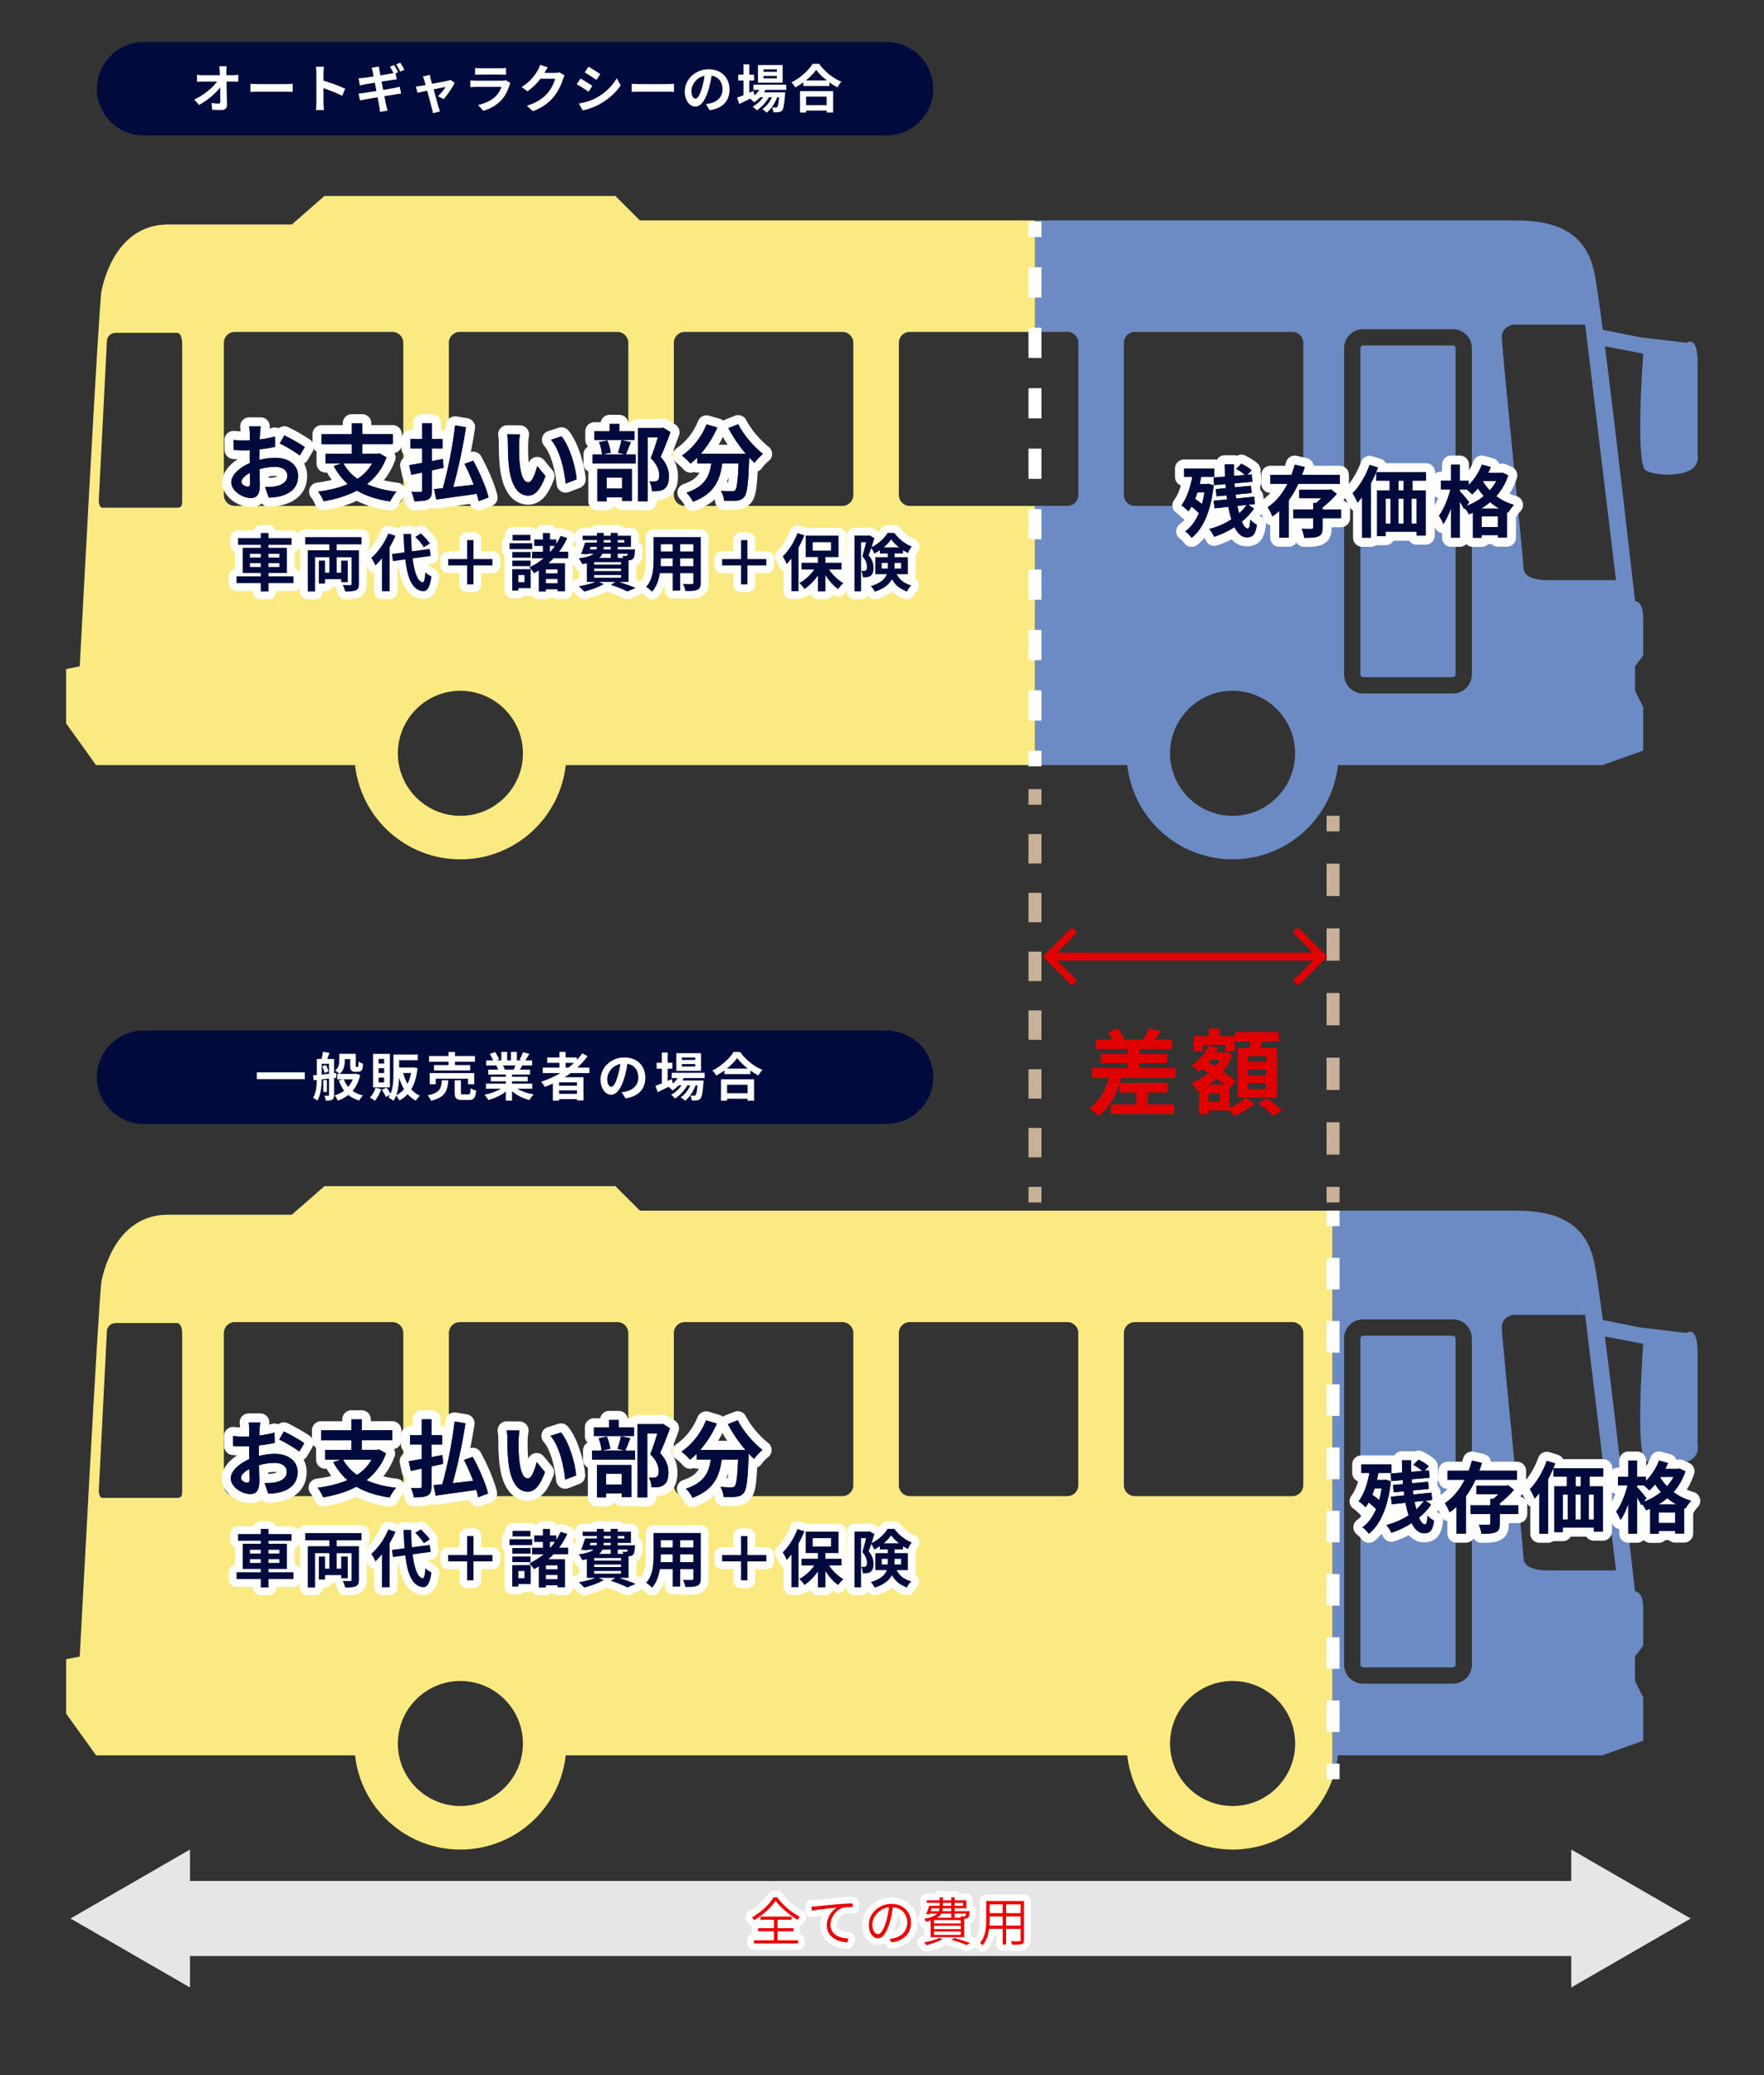 <?xml version="1.0" encoding="UTF-8"?>
<svg xmlns="http://www.w3.org/2000/svg" version="1.1" viewBox="0 0 680 800">
  <rect x="0" y="0" width="680" height="800" fill="#333333" stroke="none"/>
  <defs>
    <style>
      .cls-1 {
        stroke-width: 7px;
      }

      .cls-1, .cls-2, .cls-3, .cls-4, .cls-5, .cls-6, .cls-7, .cls-8, .cls-9, .cls-10 {
        fill: none;
      }

      .cls-1, .cls-2, .cls-4, .cls-7, .cls-9, .cls-10 {
        stroke: #fff;
      }

      .cls-1, .cls-7, .cls-9 {
        stroke-linecap: round;
        stroke-linejoin: round;
      }

      .cls-2 {
        stroke-dasharray: 11.65 11.65;
      }

      .cls-2, .cls-3, .cls-4, .cls-6, .cls-8, .cls-9, .cls-10 {
        stroke-width: 5px;
      }

      .cls-2, .cls-3, .cls-4, .cls-6, .cls-8, .cls-10 {
        stroke-miterlimit: 10;
      }

      .cls-3 {
        stroke-dasharray: 12.46 12.46;
      }

      .cls-3, .cls-6, .cls-8 {
        stroke: #c7b299;
      }

      .cls-11 {
        fill: #000a3d;
      }

      .cls-12 {
        fill: #fff;
      }

      .cls-6 {
        stroke-dasharray: 11.33 11.33;
      }

      .cls-7 {
        stroke-width: 6px;
      }

      .cls-10 {
        stroke-dasharray: 12.19 12.19;
      }

      .cls-13 {
        fill: #6c8bc4;
      }

      .cls-14 {
        fill: #fbea81;
      }

      .cls-15 {
        fill: #e10000;
      }

      .cls-16 {
        fill: #e00;
      }

      .cls-17 {
        fill: #e6e6e6;
      }
    </style>
  </defs>
  <!-- Generator: Adobe Illustrator 28.7.10, SVG Export Plug-In . SVG Version: 1.2.0 Build 236)  -->
  <g>
    <g id="layer">
      <g>
        <path class="cls-5" d="M177.48,266.31c-13.29,0-24.11,10.82-24.11,24.11,0,13.29,10.82,24.1,24.11,24.1s24.1-10.81,24.1-24.1-10.81-24.11-24.1-24.11Z"/>
        <path class="cls-5" d="M238.01,127.95h-60.79c-2.32,0-4.19,1.88-4.19,4.19v58.7c0,2.31,1.88,4.19,4.19,4.19h60.79c2.32,0,4.19-1.88,4.19-4.19v-58.7c0-2.32-1.88-4.19-4.19-4.19Z"/>
        <path class="cls-5" d="M155.47,190.85v-58.7c0-2.32-1.88-4.19-4.2-4.19h-60.79c-2.32,0-4.19,1.88-4.19,4.19v58.7h0c0,2.31,1.88,4.19,4.19,4.19h60.79c2.32,0,4.2-1.88,4.2-4.19Z"/>
        <path class="cls-5" d="M411.48,195.04c2.32,0,4.2-1.88,4.2-4.19v-58.7c0-2.31-1.88-4.19-4.2-4.19h-12.51v67.08h12.51Z"/>
        <path class="cls-5" d="M68.12,128.3h-23.41c-1.74,0-3.14,1.05-3.49,2.79l-3.15,61.84s0,2.79,1.4,2.79h27.95c1.04,0,2.79.35,2.79-2.09v-60.45c0-1.4,0-4.89-2.1-4.89Z"/>
        <path class="cls-5" d="M346.49,132.15v58.7c0,2.31,1.88,4.19,4.19,4.19h48.28v-67.08h-48.28c-2.32,0-4.19,1.88-4.19,4.19Z"/>
        <path class="cls-5" d="M324.74,127.95h-60.79c-2.32,0-4.19,1.88-4.19,4.19v58.7c0,2.31,1.88,4.19,4.19,4.19h60.79c2.32,0,4.2-1.88,4.2-4.19v-58.7c0-2.32-1.88-4.19-4.2-4.19Z"/>
        <path class="cls-5" d="M560.05,126.91h-34.6c-4.05,0-7.33,3.28-7.33,7.34v125.78c0,4.05,3.28,7.34,7.33,7.34h34.6c4.05,0,7.33-3.28,7.33-7.34v-125.78c0-4.06-3.28-7.34-7.33-7.34ZM561.1,260.02c0,.58-.47,1.04-1.05,1.05h-34.6c-.57,0-1.04-.47-1.04-1.05v-125.78c0-.58.46-1.04,1.04-1.05h34.6c.58,0,1.05.47,1.05,1.05v125.78Z"/>
        <path class="cls-5" d="M583.11,125.16s-4.19.7-4.19,4.89,8.38,86.65,8.38,88.74,1.4,4.89,9.78,4.89h25.85l-11.88-98.53h-27.95Z"/>
        <path class="cls-5" d="M498.21,127.95h-60.79c-2.32,0-4.19,1.88-4.19,4.19v58.7c0,2.31,1.88,4.19,4.19,4.19h60.79c2.31,0,4.19-1.88,4.19-4.19v-58.7c0-2.31-1.88-4.19-4.19-4.19Z"/>
        <path class="cls-5" d="M475.15,266.31c-13.3,0-24.11,10.82-24.11,24.11s10.81,24.1,24.11,24.1,24.11-10.81,24.11-24.1-10.81-24.11-24.11-24.11Z"/>
        <path class="cls-13" d="M654.39,175.12v-35.64c0-10.48-4.19-7.34-4.19-7.34l-17.82-2.1-14.53-2.9c-1.41-10.75-2.58-18.96-3.29-22.25-3.15-14.67-13.63-19.92-30.4-19.92h-185.19v42.98h12.51c2.32,0,4.2,1.88,4.2,4.19v58.7c0,2.31-1.88,4.19-4.2,4.19h-12.51v99.92h35.58c2.27,20.43,19.57,36.33,40.61,36.33s38.35-15.9,40.61-36.33h101.94l15.72-5.59v-16.77l-3.15-6.29v-9.43l3.15-4.19v-14.67c0-6.29-3.15-6.29-3.15-6.29,0,0-6.76-60.26-11.6-98.22l14.75,2.84s-3.15,42.97,1.05,45.07c4.19,2.09,12.58,2.09,16.77,0,4.19-2.1,3.15-6.29,3.15-6.29ZM475.15,314.52c-13.3,0-24.11-10.81-24.11-24.1s10.81-24.11,24.11-24.11,24.11,10.82,24.11,24.11-10.81,24.1-24.11,24.1ZM502.41,190.85c0,2.31-1.88,4.19-4.19,4.19h-60.79c-2.32,0-4.19-1.88-4.19-4.19v-58.7c0-2.31,1.88-4.19,4.19-4.19h60.79c2.31,0,4.19,1.88,4.19,4.19v58.7ZM567.39,260.02c0,4.05-3.28,7.34-7.33,7.34h-34.6c-4.05,0-7.33-3.28-7.33-7.34v-125.78c0-4.06,3.28-7.34,7.33-7.34h34.6c4.05,0,7.33,3.28,7.33,7.34v125.78ZM622.94,223.68h-25.85c-8.39,0-9.78-2.79-9.78-4.89s-8.38-84.55-8.38-88.74,4.19-4.89,4.19-4.89h27.95l11.88,98.53Z"/>
        <path class="cls-14" d="M350.69,195.04c-2.32,0-4.19-1.88-4.19-4.19v-58.7c0-2.32,1.88-4.19,4.19-4.19h48.28v-42.98h-152.31l-9.44-9.43h-112.15l-12.58,11h-47.69c-19.39,0-24.63,20.44-25.68,25.68-1.05,5.24-8.38,144.65-8.38,144.65l-5.24,1.05v20.97l11.53,16.07h99.84c2.26,20.43,19.57,36.33,40.61,36.33s38.35-15.9,40.61-36.33h180.87v-99.92h-48.28ZM70.22,193.64c0,2.44-1.75,2.09-2.79,2.09h-27.95c-1.4,0-1.4-2.79-1.4-2.79l3.15-61.84c.35-1.75,1.75-2.79,3.49-2.79h23.41c2.1,0,2.1,3.49,2.1,4.89v60.45ZM90.48,195.04c-2.32,0-4.19-1.88-4.19-4.19h0v-58.7c0-2.32,1.87-4.19,4.19-4.19h60.79c2.32,0,4.2,1.88,4.2,4.19v58.7c0,2.31-1.88,4.19-4.2,4.19h-60.79ZM177.48,314.52c-13.29,0-24.11-10.81-24.11-24.1,0-13.29,10.82-24.11,24.11-24.11s24.1,10.82,24.1,24.11-10.81,24.1-24.1,24.1ZM242.2,190.85c0,2.31-1.88,4.19-4.19,4.19h-60.79c-2.32,0-4.19-1.88-4.19-4.19v-58.7c0-2.32,1.87-4.19,4.19-4.19h60.79c2.32,0,4.19,1.88,4.19,4.19v58.7ZM328.94,190.85c0,2.31-1.88,4.19-4.2,4.19h-60.79c-2.32,0-4.19-1.88-4.19-4.19v-58.7c0-2.32,1.88-4.19,4.19-4.19h60.79c2.32,0,4.2,1.88,4.2,4.19v58.7Z"/>
        <path class="cls-13" d="M560.06,133.19h-34.6c-.58,0-1.04.47-1.04,1.05v125.78c0,.57.47,1.04,1.04,1.05h34.6c.58,0,1.05-.47,1.05-1.05v-125.78c0-.58-.47-1.04-1.05-1.05Z"/>
      </g>
      <g>
        <line class="cls-4" x1="398.97" y1="85.4" x2="398.97" y2="91.4"/>
        <line class="cls-2" x1="398.97" y1="103.05" x2="398.97" y2="283.61"/>
        <line class="cls-4" x1="398.97" y1="289.44" x2="398.97" y2="295.44"/>
      </g>
      <g>
        <line class="cls-8" x1="398.97" y1="304.23" x2="398.97" y2="310.23"/>
        <line class="cls-6" x1="398.97" y1="321.56" x2="398.97" y2="451.89"/>
        <line class="cls-8" x1="398.97" y1="457.56" x2="398.97" y2="463.56"/>
      </g>
      <g>
        <line class="cls-8" x1="513.88" y1="314.52" x2="513.88" y2="320.52"/>
        <line class="cls-3" x1="513.88" y1="332.98" x2="513.88" y2="451.33"/>
        <line class="cls-8" x1="513.88" y1="457.56" x2="513.88" y2="463.56"/>
      </g>
      <g>
        <rect class="cls-5" x="173.03" y="509.7" width="69.18" height="67.08" rx="4.19" ry="4.19"/>
        <path class="cls-5" d="M475.15,648.05c-13.3,0-24.11,10.82-24.11,24.11s10.81,24.1,24.11,24.1,24.11-10.81,24.11-24.1-10.81-24.11-24.11-24.11Z"/>
        <path class="cls-5" d="M68.12,510.05h-23.41c-1.74,0-3.14,1.05-3.49,2.79l-3.15,61.84s0,2.79,1.4,2.79h27.95c1.04,0,2.79.35,2.79-2.09v-60.44c0-1.4,0-4.89-2.1-4.89Z"/>
        <rect class="cls-5" x="346.49" y="509.7" width="69.18" height="67.08" rx="4.19" ry="4.19"/>
        <path class="cls-5" d="M155.47,572.59v-58.7c0-2.32-1.88-4.19-4.2-4.19h-60.79c-2.32,0-4.19,1.88-4.19,4.19v58.7h0c0,2.31,1.88,4.19,4.19,4.19h60.79c2.32,0,4.2-1.88,4.2-4.19Z"/>
        <path class="cls-5" d="M177.48,648.05c-13.29,0-24.11,10.82-24.11,24.11,0,13.29,10.82,24.1,24.11,24.1s24.1-10.81,24.1-24.1-10.81-24.11-24.1-24.11Z"/>
        <rect class="cls-5" x="259.76" y="509.7" width="69.18" height="67.08" rx="4.19" ry="4.19"/>
        <path class="cls-5" d="M560.05,508.65h-34.6c-4.05,0-7.33,3.28-7.33,7.34v125.78c0,4.05,3.28,7.34,7.33,7.34h34.6c4.05,0,7.33-3.28,7.33-7.34v-125.78c0-4.06-3.28-7.34-7.33-7.34ZM561.1,641.76c0,.58-.47,1.04-1.05,1.05h-34.6c-.57,0-1.04-.47-1.04-1.05v-125.78c0-.58.46-1.04,1.04-1.05h34.6c.58,0,1.05.47,1.05,1.05v125.78Z"/>
        <path class="cls-5" d="M498.21,509.7h-60.79c-2.32,0-4.19,1.88-4.19,4.19v58.7c0,2.31,1.88,4.19,4.19,4.19h60.79c2.31,0,4.19-1.88,4.19-4.19v-58.7c0-2.31-1.88-4.19-4.19-4.19Z"/>
        <path class="cls-5" d="M583.11,506.9s-4.19.7-4.19,4.89,8.38,86.65,8.38,88.74,1.4,4.89,9.78,4.89h25.85l-11.88-98.53h-27.95Z"/>
        <path class="cls-13" d="M654.39,556.86v-35.64c0-10.48-4.19-7.34-4.19-7.34l-17.82-2.1-14.53-2.9c-1.41-10.75-2.58-18.96-3.29-22.25-3.15-14.67-13.63-19.92-30.4-19.92h-70.53v219.21c1.05-2.94,1.78-6.03,2.13-9.23h101.94l15.72-5.59v-16.77l-3.15-6.29v-9.43l3.15-4.19v-14.67c0-6.29-3.15-6.29-3.15-6.29,0,0-6.76-60.26-11.6-98.22l14.75,2.84s-3.15,42.97,1.05,45.07c4.19,2.09,12.58,2.09,16.77,0,4.19-2.1,3.15-6.29,3.15-6.29ZM567.39,641.76c0,4.05-3.28,7.34-7.33,7.34h-34.6c-4.05,0-7.33-3.28-7.33-7.34v-125.78c0-4.06,3.28-7.34,7.33-7.34h34.6c4.05,0,7.33,3.28,7.33,7.34v125.78ZM622.94,605.43h-25.85c-8.39,0-9.78-2.79-9.78-4.89s-8.38-84.55-8.38-88.74,4.19-4.89,4.19-4.89h27.95l11.88,98.53Z"/>
        <path class="cls-14" d="M246.66,466.72l-9.44-9.43h-112.15l-12.58,11h-47.69c-19.39,0-24.63,20.44-25.68,25.68-1.05,5.24-8.38,144.65-8.38,144.65l-5.24,1.05v20.97l11.53,16.07h99.84c2.26,20.43,19.57,36.33,40.61,36.33s38.35-15.9,40.61-36.33h216.45c2.27,20.43,19.57,36.33,40.61,36.33,17.74,0,32.83-11.3,38.48-27.1v-219.21H246.66ZM70.22,575.38c0,2.44-1.75,2.09-2.79,2.09h-27.95c-1.4,0-1.4-2.79-1.4-2.79l3.15-61.84c.35-1.75,1.75-2.79,3.49-2.79h23.41c2.1,0,2.1,3.49,2.1,4.89v60.44ZM90.48,576.78c-2.32,0-4.19-1.88-4.19-4.19h0v-58.7c0-2.32,1.87-4.19,4.19-4.19h60.79c2.32,0,4.2,1.88,4.2,4.19v58.7c0,2.31-1.88,4.19-4.2,4.19h-60.79ZM177.48,696.26c-13.29,0-24.11-10.81-24.11-24.1,0-13.29,10.82-24.11,24.11-24.11s24.1,10.82,24.1,24.11-10.81,24.1-24.1,24.1ZM242.2,572.59c0,2.31-1.88,4.19-4.19,4.19h-60.79c-2.32,0-4.19-1.88-4.19-4.19v-58.7c0-2.32,1.87-4.19,4.19-4.19h60.79c2.32,0,4.19,1.88,4.19,4.19v58.7ZM328.94,572.59c0,2.31-1.88,4.19-4.2,4.19h-60.79c-2.32,0-4.19-1.88-4.19-4.19v-58.7c0-2.32,1.88-4.19,4.19-4.19h60.79c2.32,0,4.2,1.88,4.2,4.19v58.7ZM415.67,572.59c0,2.31-1.88,4.19-4.2,4.19h-60.79c-2.32,0-4.19-1.88-4.19-4.19v-58.7c0-2.32,1.88-4.19,4.19-4.19h60.79c2.32,0,4.2,1.88,4.2,4.19v58.7ZM475.15,696.26c-13.3,0-24.11-10.81-24.11-24.1s10.81-24.11,24.11-24.11,24.11,10.82,24.11,24.11-10.81,24.1-24.11,24.1ZM502.41,572.59c0,2.31-1.88,4.19-4.19,4.19h-60.79c-2.32,0-4.19-1.88-4.19-4.19v-58.7c0-2.31,1.88-4.19,4.19-4.19h60.79c2.31,0,4.19,1.88,4.19,4.19v58.7Z"/>
        <path class="cls-13" d="M560.06,514.93h-34.6c-.58,0-1.04.47-1.04,1.05v125.78c0,.57.47,1.04,1.04,1.05h34.6c.58,0,1.05-.47,1.05-1.05v-125.78c0-.58-.47-1.04-1.05-1.05Z"/>
      </g>
      <g>
        <line class="cls-4" x1="513.88" y1="466.72" x2="513.88" y2="472.72"/>
        <line class="cls-10" x1="513.88" y1="484.91" x2="513.88" y2="673.84"/>
        <line class="cls-4" x1="513.88" y1="679.93" x2="513.88" y2="685.93"/>
      </g>
      <polygon class="cls-17" points="651.75 739.62 605.7 713.03 605.7 725.15 276.26 725.15 261.24 725.15 73.24 725.15 73.24 713.03 27.18 739.62 73.24 766.21 73.24 754.09 261.24 754.09 276.26 754.09 605.7 754.09 605.7 766.21 651.75 739.62"/>
      <g>
        <g>
          <path class="cls-9" d="M290.73,740.26c-.18-.32-.56-.78-.86-1.06,3.46-1.92,6.82-5.12,8.36-7.76h1.36c2.08,2.94,5.62,5.94,8.74,7.52-.32.34-.66.78-.9,1.18-3.08-1.82-6.62-4.82-8.44-7.36-1.62,2.46-4.88,5.48-8.26,7.48ZM298.32,748.02v-3.46h-6.06v-1.2h6.06v-3.26h-5.18v-1.22h12v1.22h-5.42v3.26h6.16v1.2h-6.16v3.46h7.94v1.22h-17.06v-1.22h7.72Z"/>
          <path class="cls-9" d="M314.57,734.94c1.24-.14,5.1-.52,8.78-.84,2.2-.18,4.02-.3,5.34-.34l.02,1.42c-1.18,0-2.92.02-3.94.32-2.92.98-4.64,4.1-4.64,6.46,0,4.02,3.74,5.28,6.98,5.4l-.52,1.46c-3.62-.14-7.88-2.04-7.88-6.54,0-3.16,1.96-5.76,3.88-6.86-2.2.24-7.48.74-9.62,1.18l-.16-1.56c.76-.02,1.36-.06,1.76-.1Z"/>
          <path class="cls-9" d="M342.98,741.12c-1.22,4.12-2.8,6.16-4.58,6.16s-3.48-1.96-3.48-5.26c0-4.28,3.84-8.04,8.66-8.04s7.6,3.28,7.6,7.26c0,4.2-2.8,6.96-7.5,7.56l-.82-1.32c.62-.06,1.24-.14,1.7-.24,2.56-.58,5.18-2.5,5.18-6.06,0-3.04-2.02-5.64-5.56-5.9-.26,1.9-.64,3.98-1.2,5.84ZM336.29,741.92c0,2.6,1.22,3.74,2.16,3.74s2.08-1.34,3.12-4.86c.52-1.7.92-3.64,1.12-5.5-3.92.44-6.4,3.8-6.4,6.62Z"/>
          <path class="cls-9" d="M363.33,747.64c-1.62.88-4.16,1.74-6.18,2.22-.18-.26-.66-.76-.96-1,2.06-.4,4.48-1.04,5.96-1.76l1.18.54ZM367.98,731.47v1.14h4.54v3.06h-4.54v1.12h5.8s-.02.3-.04.48c-.14,1.2-.26,1.78-.58,2.08-.24.22-.56.34-.96.34l-.5.02v7.12h-12.96v-6.44c-.54.16-1.16.32-1.84.46-.1-.32-.4-.82-.64-1.06,2.68-.52,4.16-1.22,4.98-2.06h-2.86l-.12.28-1.24-.08c.4-.9.84-2.16,1.16-3.2h4.04v-1.18h-4.98v-.94h4.98v-1.14h1.24v1.14h3.24v-1.14h1.28ZM358.73,736.8h3.16c.16-.36.24-.74.28-1.12h-3.06l-.38,1.12ZM360.05,741.54h10.3v-1.32h-10.3v1.32ZM360.05,743.72h10.3v-1.32h-10.3v1.32ZM360.05,745.94h10.3v-1.34h-10.3v1.34ZM367.98,737.74v1.52h-1.28v-1.52h-3.84c-.32.58-.84,1.1-1.58,1.58h9.14c-.06-.2-.14-.42-.22-.58.64.06,1.22.08,1.44.08.24,0,.36-.02.48-.12.12-.12.2-.4.28-.96h-4.42ZM363.25,736.8h3.44v-1.12h-3.26c-.04.38-.08.76-.18,1.12ZM363.46,734.74h3.24v-1.18h-3.24v1.18ZM367.86,747.12c2.24.6,4.66,1.38,6.14,1.98l-1.42.72c-1.3-.58-3.52-1.34-5.78-1.98l1.06-.72ZM367.98,734.74h3.28v-1.18h-3.28v1.18Z"/>
          <path class="cls-9" d="M394.76,732.88v15.02c0,.92-.22,1.36-.88,1.58-.64.22-1.8.24-3.7.22-.06-.36-.28-.94-.48-1.3,1.46.04,2.82.02,3.22.02.38-.02.52-.14.52-.52v-4.28h-5.6v6h-1.34v-6h-5.2c-.28,2.24-.98,4.56-2.52,6.28-.2-.26-.72-.72-1.02-.88,2.22-2.5,2.42-6.04,2.42-8.86v-7.28h14.58ZM381.49,740.16c0,.68-.02,1.44-.08,2.2h5.08v-3.52h-5v1.32ZM381.49,737.56h5v-3.38h-5v3.38ZM387.84,734.17v3.38h5.6v-3.38h-5.6ZM387.84,738.84v3.52h5.6v-3.52h-5.6Z"/>
        </g>
        <g>
          <path class="cls-16" d="M290.73,740.26c-.18-.32-.56-.78-.86-1.06,3.46-1.92,6.82-5.12,8.36-7.76h1.36c2.08,2.94,5.62,5.94,8.74,7.52-.32.34-.66.78-.9,1.18-3.08-1.82-6.62-4.82-8.44-7.36-1.62,2.46-4.88,5.48-8.26,7.48ZM298.32,748.02v-3.46h-6.06v-1.2h6.06v-3.26h-5.18v-1.22h12v1.22h-5.42v3.26h6.16v1.2h-6.16v3.46h7.94v1.22h-17.06v-1.22h7.72Z"/>
          <path class="cls-16" d="M314.57,734.94c1.24-.14,5.1-.52,8.78-.84,2.2-.18,4.02-.3,5.34-.34l.02,1.42c-1.18,0-2.92.02-3.94.32-2.92.98-4.64,4.1-4.64,6.46,0,4.02,3.74,5.28,6.98,5.4l-.52,1.46c-3.62-.14-7.88-2.04-7.88-6.54,0-3.16,1.96-5.76,3.88-6.86-2.2.24-7.48.74-9.62,1.18l-.16-1.56c.76-.02,1.36-.06,1.76-.1Z"/>
          <path class="cls-16" d="M342.98,741.12c-1.22,4.12-2.8,6.16-4.58,6.16s-3.48-1.96-3.48-5.26c0-4.28,3.84-8.04,8.66-8.04s7.6,3.28,7.6,7.26c0,4.2-2.8,6.96-7.5,7.56l-.82-1.32c.62-.06,1.24-.14,1.7-.24,2.56-.58,5.18-2.5,5.18-6.06,0-3.04-2.02-5.64-5.56-5.9-.26,1.9-.64,3.98-1.2,5.84ZM336.29,741.92c0,2.6,1.22,3.74,2.16,3.74s2.08-1.34,3.12-4.86c.52-1.7.92-3.64,1.12-5.5-3.92.44-6.4,3.8-6.4,6.62Z"/>
          <path class="cls-16" d="M363.33,747.64c-1.62.88-4.16,1.74-6.18,2.22-.18-.26-.66-.76-.96-1,2.06-.4,4.48-1.04,5.96-1.76l1.18.54ZM367.98,731.47v1.14h4.54v3.06h-4.54v1.12h5.8s-.02.3-.04.48c-.14,1.2-.26,1.78-.58,2.08-.24.22-.56.34-.96.34l-.5.02v7.12h-12.96v-6.44c-.54.16-1.16.32-1.84.46-.1-.32-.4-.82-.64-1.06,2.68-.52,4.16-1.22,4.98-2.06h-2.86l-.12.28-1.24-.08c.4-.9.84-2.16,1.16-3.2h4.04v-1.18h-4.98v-.94h4.98v-1.14h1.24v1.14h3.24v-1.14h1.28ZM358.73,736.8h3.16c.16-.36.24-.74.28-1.12h-3.06l-.38,1.12ZM360.05,741.54h10.3v-1.32h-10.3v1.32ZM360.05,743.72h10.3v-1.32h-10.3v1.32ZM360.05,745.94h10.3v-1.34h-10.3v1.34ZM367.98,737.74v1.52h-1.28v-1.52h-3.84c-.32.58-.84,1.1-1.58,1.58h9.14c-.06-.2-.14-.42-.22-.58.64.06,1.22.08,1.44.08.24,0,.36-.02.48-.12.12-.12.2-.4.28-.96h-4.42ZM363.25,736.8h3.44v-1.12h-3.26c-.04.38-.08.76-.18,1.12ZM363.46,734.74h3.24v-1.18h-3.24v1.18ZM367.86,747.12c2.24.6,4.66,1.38,6.14,1.98l-1.42.72c-1.3-.58-3.52-1.34-5.78-1.98l1.06-.72ZM367.98,734.74h3.28v-1.18h-3.28v1.18Z"/>
          <path class="cls-16" d="M394.76,732.88v15.02c0,.92-.22,1.36-.88,1.58-.64.22-1.8.24-3.7.22-.06-.36-.28-.94-.48-1.3,1.46.04,2.82.02,3.22.02.38-.02.52-.14.52-.52v-4.28h-5.6v6h-1.34v-6h-5.2c-.28,2.24-.98,4.56-2.52,6.28-.2-.26-.72-.72-1.02-.88,2.22-2.5,2.42-6.04,2.42-8.86v-7.28h14.58ZM381.49,740.16c0,.68-.02,1.44-.08,2.2h5.08v-3.52h-5v1.32ZM381.49,737.56h5v-3.38h-5v3.38ZM387.84,734.17v3.38h5.6v-3.38h-5.6ZM387.84,738.84v3.52h5.6v-3.52h-5.6Z"/>
        </g>
      </g>
      <g>
        <g>
          <path class="cls-1" d="M94.41,169.86l1.86-.06.03-2.59c0-.67-.13-2.24-.22-2.82h4.42c-.1.58-.22,1.95-.29,2.78l-.1,2.27c2.11-.26,4.22-.67,5.89-1.15l.1,3.97c-1.82.42-4.03.74-6.11.99l-.03,2.88v1.18c2.18-.54,4.38-.83,6.14-.83,4.93,0,8.8,2.56,8.8,6.98,0,3.78-1.98,6.62-7.07,7.9-1.47.32-2.91.42-4.19.51l-1.47-4.13c1.44,0,2.82-.03,3.94-.22,2.59-.48,4.64-1.76,4.64-4.1,0-2.18-1.92-3.46-4.7-3.46-1.98,0-4.06.32-6.02.9l.13,6.11c0,3.97-1.41,5.02-3.52,5.02-3.1,0-7.49-2.69-7.49-6.08,0-2.78,3.2-5.7,7.14-7.39l-.03-2.27v-2.69l-1.7.06c-2.14,0-3.39-.03-4.48-.16l-.06-3.84c1.86.19,3.26.22,4.42.22ZM93.07,185.76c0,.99,1.5,1.86,2.34,1.86.58,0,1.02-.26,1.02-1.34l-.1-3.97c-1.95,1.02-3.26,2.34-3.26,3.46ZM117.48,172.35l-1.92,3.26c-1.54-1.31-5.73-3.71-7.71-4.67l1.76-3.1c2.46,1.18,6.18,3.3,7.87,4.51Z"/>
          <path class="cls-1" d="M139.63,163.17v4.22h11.78v3.81h-11.78v3.74h5.98l.67-.16,2.72,1.54c-1.63,4.42-4.26,7.78-7.55,10.33,3.17,1.44,6.98,2.4,11.39,2.91-.83.9-1.92,2.62-2.46,3.74-5.12-.74-9.34-2.11-12.8-4.16-3.78,2.02-8.16,3.3-12.83,4.1-.35-1.02-1.38-2.85-2.11-3.71,4.22-.54,8.13-1.47,11.46-2.91-2.18-1.92-3.97-4.22-5.44-6.94l2.88-.99h-6.02v-3.74h10.11v-3.74h-11.68v-3.81h11.68v-4.22h4ZM137.8,184.61c2.37-1.54,4.26-3.49,5.63-5.92h-11.04c1.31,2.33,3.1,4.32,5.41,5.92Z"/>
          <path class="cls-1" d="M162.76,178.46v-5.6h-4.54v-3.58h4.54v-6.11h3.74v6.11h4.1v3.58h-4.1v4.9l4.22-.83.26,3.39-4.48,1.02v7.68c0,1.95-.38,2.91-1.5,3.52-1.15.58-2.82.7-5.28.7-.16-.99-.61-2.59-1.12-3.62,1.44.06,3.01.06,3.49.06.51-.03.67-.19.67-.7v-6.82l-4.22.9-.8-3.74,5.02-.86ZM182.44,177.63c2.43,4.48,4.99,10.3,5.89,14.14l-3.81,1.44c-.16-.86-.42-1.82-.74-2.85-5.57.83-11.39,1.6-15.61,2.21l-.83-4.03,3.36-.32c1.92-6.69,3.87-16.48,4.74-24.22l4.19.7c-1.18,7.74-3.07,16.58-4.93,23.07l7.9-.9c-1.02-2.72-2.27-5.6-3.55-8.06l3.39-1.18Z"/>
          <path class="cls-1" d="M200.08,171.39c-.03,2.08,0,4.48.19,6.78.45,4.61,1.41,7.78,3.42,7.78,1.5,0,2.78-3.74,3.39-6.3l3.2,3.9c-2.11,5.57-4.13,7.52-6.69,7.52-3.52,0-6.56-3.17-7.46-11.74-.32-2.94-.35-6.69-.35-8.64,0-.9-.06-2.27-.26-3.26l4.93.06c-.22,1.15-.38,3.01-.38,3.9ZM222.28,184.8l-4.22,1.63c-.48-5.15-2.18-12.93-5.66-16.89l4.06-1.31c3.04,3.68,5.47,11.68,5.82,16.58Z"/>
          <path class="cls-1" d="M243.15,170.46c-.67,1.76-1.31,3.49-1.89,4.74h3.74v3.49h-16.58v-3.49h3.65c-.06-1.28-.54-3.26-1.12-4.74l3.17-.64c.64,1.44,1.15,3.39,1.31,4.67l-3.07.7h8.48l-2.62-.67c.48-1.34,1.06-3.36,1.34-4.83l3.58.77ZM238.73,163.42v2.85h5.86v3.33h-15.46v-3.33h5.86v-2.85h3.74ZM243.56,180.8v12.35h-3.74v-1.47h-5.98v1.57h-3.55v-12.45h13.28ZM239.82,188.35v-4.22h-5.98v4.22h5.98ZM255.05,165.02l.58-.16,2.82,1.76c-1.12,3.14-2.56,6.82-3.81,9.54,2.69,2.88,3.2,5.41,3.2,7.52,0,2.37-.54,3.94-1.76,4.8-.61.42-1.34.7-2.21.8-.7.1-1.63.1-2.53.1-.03-1.06-.38-2.69-.96-3.78.7.06,1.31.1,1.82.06.42-.03.83-.1,1.15-.32.58-.32.77-1.06.77-2.14,0-1.76-.67-4.06-3.26-6.56.93-2.27,1.98-5.57,2.75-8.03h-3.9v24.64h-3.74v-28.22h9.09Z"/>
          <path class="cls-1" d="M294.12,174.98c-1.02.8-2.53,2.37-3.26,3.46-.67-.61-1.38-1.31-2.05-2.05l-.03.22c-.32,9.7-.74,13.5-1.82,14.85-.83,1.06-1.7,1.38-2.94,1.54-1.09.16-2.98.16-4.86.1-.06-1.15-.58-2.78-1.25-3.87,1.76.13,3.46.16,4.22.16.58,0,.96-.06,1.31-.45.64-.7.99-3.58,1.28-10.27h-6.34c-.77,6.18-2.88,11.68-11.26,14.78-.45-1.06-1.57-2.66-2.5-3.52,7.26-2.37,8.93-6.59,9.57-11.26h-5.41v-2.24c-.83.83-1.73,1.63-2.59,2.3-.7-.86-2.37-2.4-3.3-3.1,4-2.66,7.55-7.14,9.47-12.03l4.16,1.22c-1.6,3.71-3.87,7.26-6.4,10.14h17.41c-2.53-2.94-4.96-6.5-6.75-9.92l3.78-1.5c2.05,4.1,6.05,8.74,9.57,11.46Z"/>
        </g>
        <g>
          <path class="cls-11" d="M94.41,169.86l1.86-.06.03-2.59c0-.67-.13-2.24-.22-2.82h4.42c-.1.58-.22,1.95-.29,2.78l-.1,2.27c2.11-.26,4.22-.67,5.89-1.15l.1,3.97c-1.82.42-4.03.74-6.11.99l-.03,2.88v1.18c2.18-.54,4.38-.83,6.14-.83,4.93,0,8.8,2.56,8.8,6.98,0,3.78-1.98,6.62-7.07,7.9-1.47.32-2.91.42-4.19.51l-1.47-4.13c1.44,0,2.82-.03,3.94-.22,2.59-.48,4.64-1.76,4.64-4.1,0-2.18-1.92-3.46-4.7-3.46-1.98,0-4.06.32-6.02.9l.13,6.11c0,3.97-1.41,5.02-3.52,5.02-3.1,0-7.49-2.69-7.49-6.08,0-2.78,3.2-5.7,7.14-7.39l-.03-2.27v-2.69l-1.7.06c-2.14,0-3.39-.03-4.48-.16l-.06-3.84c1.86.19,3.26.22,4.42.22ZM93.07,185.76c0,.99,1.5,1.86,2.34,1.86.58,0,1.02-.26,1.02-1.34l-.1-3.97c-1.95,1.02-3.26,2.34-3.26,3.46ZM117.48,172.35l-1.92,3.26c-1.54-1.31-5.73-3.71-7.71-4.67l1.76-3.1c2.46,1.18,6.18,3.3,7.87,4.51Z"/>
          <path class="cls-11" d="M139.63,163.17v4.22h11.78v3.81h-11.78v3.74h5.98l.67-.16,2.72,1.54c-1.63,4.42-4.26,7.78-7.55,10.33,3.17,1.44,6.98,2.4,11.39,2.91-.83.9-1.92,2.62-2.46,3.74-5.12-.74-9.34-2.11-12.8-4.16-3.78,2.02-8.16,3.3-12.83,4.1-.35-1.02-1.38-2.85-2.11-3.71,4.22-.54,8.13-1.47,11.46-2.91-2.18-1.92-3.97-4.22-5.44-6.94l2.88-.99h-6.02v-3.74h10.11v-3.74h-11.68v-3.81h11.68v-4.22h4ZM137.8,184.61c2.37-1.54,4.26-3.49,5.63-5.92h-11.04c1.31,2.33,3.1,4.32,5.41,5.92Z"/>
          <path class="cls-11" d="M162.76,178.46v-5.6h-4.54v-3.58h4.54v-6.11h3.74v6.11h4.1v3.58h-4.1v4.9l4.22-.83.26,3.39-4.48,1.02v7.68c0,1.95-.38,2.91-1.5,3.52-1.15.58-2.82.7-5.28.7-.16-.99-.61-2.59-1.12-3.62,1.44.06,3.01.06,3.49.06.51-.03.67-.19.67-.7v-6.82l-4.22.9-.8-3.74,5.02-.86ZM182.44,177.63c2.43,4.48,4.99,10.3,5.89,14.14l-3.81,1.44c-.16-.86-.42-1.82-.74-2.85-5.57.83-11.39,1.6-15.61,2.21l-.83-4.03,3.36-.32c1.92-6.69,3.87-16.48,4.74-24.22l4.19.7c-1.18,7.74-3.07,16.58-4.93,23.07l7.9-.9c-1.02-2.72-2.27-5.6-3.55-8.06l3.39-1.18Z"/>
          <path class="cls-11" d="M200.08,171.39c-.03,2.08,0,4.48.19,6.78.45,4.61,1.41,7.78,3.42,7.78,1.5,0,2.78-3.74,3.39-6.3l3.2,3.9c-2.11,5.57-4.13,7.52-6.69,7.52-3.52,0-6.56-3.17-7.46-11.74-.32-2.94-.35-6.69-.35-8.64,0-.9-.06-2.27-.26-3.26l4.93.06c-.22,1.15-.38,3.01-.38,3.9ZM222.28,184.8l-4.22,1.63c-.48-5.15-2.18-12.93-5.66-16.89l4.06-1.31c3.04,3.68,5.47,11.68,5.82,16.58Z"/>
          <path class="cls-11" d="M243.15,170.46c-.67,1.76-1.31,3.49-1.89,4.74h3.74v3.49h-16.58v-3.49h3.65c-.06-1.28-.54-3.26-1.12-4.74l3.17-.64c.64,1.44,1.15,3.39,1.31,4.67l-3.07.7h8.48l-2.62-.67c.48-1.34,1.06-3.36,1.34-4.83l3.58.77ZM238.73,163.42v2.85h5.86v3.33h-15.46v-3.33h5.86v-2.85h3.74ZM243.56,180.8v12.35h-3.74v-1.47h-5.98v1.57h-3.55v-12.45h13.28ZM239.82,188.35v-4.22h-5.98v4.22h5.98ZM255.05,165.02l.58-.16,2.82,1.76c-1.12,3.14-2.56,6.82-3.81,9.54,2.69,2.88,3.2,5.41,3.2,7.52,0,2.37-.54,3.94-1.76,4.8-.61.42-1.34.7-2.21.8-.7.1-1.63.1-2.53.1-.03-1.06-.38-2.69-.96-3.78.7.06,1.31.1,1.82.06.42-.03.83-.1,1.15-.32.58-.32.77-1.06.77-2.14,0-1.76-.67-4.06-3.26-6.56.93-2.27,1.98-5.57,2.75-8.03h-3.9v24.64h-3.74v-28.22h9.09Z"/>
          <path class="cls-11" d="M294.12,174.98c-1.02.8-2.53,2.37-3.26,3.46-.67-.61-1.38-1.31-2.05-2.05l-.03.22c-.32,9.7-.74,13.5-1.82,14.85-.83,1.06-1.7,1.38-2.94,1.54-1.09.16-2.98.16-4.86.1-.06-1.15-.58-2.78-1.25-3.87,1.76.13,3.46.16,4.22.16.58,0,.96-.06,1.31-.45.64-.7.99-3.58,1.28-10.27h-6.34c-.77,6.18-2.88,11.68-11.26,14.78-.45-1.06-1.57-2.66-2.5-3.52,7.26-2.37,8.93-6.59,9.57-11.26h-5.41v-2.24c-.83.83-1.73,1.63-2.59,2.3-.7-.86-2.37-2.4-3.3-3.1,4-2.66,7.55-7.14,9.47-12.03l4.16,1.22c-1.6,3.71-3.87,7.26-6.4,10.14h17.41c-2.53-2.94-4.96-6.5-6.75-9.92l3.78-1.5c2.05,4.1,6.05,8.74,9.57,11.46Z"/>
        </g>
        <g>
          <path class="cls-11" d="M94.41,169.86l1.86-.06.03-2.59c0-.67-.13-2.24-.22-2.82h4.42c-.1.58-.22,1.95-.29,2.78l-.1,2.27c2.11-.26,4.22-.67,5.89-1.15l.1,3.97c-1.82.42-4.03.74-6.11.99l-.03,2.88v1.18c2.18-.54,4.38-.83,6.14-.83,4.93,0,8.8,2.56,8.8,6.98,0,3.78-1.98,6.62-7.07,7.9-1.47.32-2.91.42-4.19.51l-1.47-4.13c1.44,0,2.82-.03,3.94-.22,2.59-.48,4.64-1.76,4.64-4.1,0-2.18-1.92-3.46-4.7-3.46-1.98,0-4.06.32-6.02.9l.13,6.11c0,3.97-1.41,5.02-3.52,5.02-3.1,0-7.49-2.69-7.49-6.08,0-2.78,3.2-5.7,7.14-7.39l-.03-2.27v-2.69l-1.7.06c-2.14,0-3.39-.03-4.48-.16l-.06-3.84c1.86.19,3.26.22,4.42.22ZM93.07,185.76c0,.99,1.5,1.86,2.34,1.86.58,0,1.02-.26,1.02-1.34l-.1-3.97c-1.95,1.02-3.26,2.34-3.26,3.46ZM117.48,172.35l-1.92,3.26c-1.54-1.31-5.73-3.71-7.71-4.67l1.76-3.1c2.46,1.18,6.18,3.3,7.87,4.51Z"/>
          <path class="cls-11" d="M139.63,163.17v4.22h11.78v3.81h-11.78v3.74h5.98l.67-.16,2.72,1.54c-1.63,4.42-4.26,7.78-7.55,10.33,3.17,1.44,6.98,2.4,11.39,2.91-.83.9-1.92,2.62-2.46,3.74-5.12-.74-9.34-2.11-12.8-4.16-3.78,2.02-8.16,3.3-12.83,4.1-.35-1.02-1.38-2.85-2.11-3.71,4.22-.54,8.13-1.47,11.46-2.91-2.18-1.92-3.97-4.22-5.44-6.94l2.88-.99h-6.02v-3.74h10.11v-3.74h-11.68v-3.81h11.68v-4.22h4ZM137.8,184.61c2.37-1.54,4.26-3.49,5.63-5.92h-11.04c1.31,2.33,3.1,4.32,5.41,5.92Z"/>
          <path class="cls-11" d="M162.76,178.46v-5.6h-4.54v-3.58h4.54v-6.11h3.74v6.11h4.1v3.58h-4.1v4.9l4.22-.83.26,3.39-4.48,1.02v7.68c0,1.95-.38,2.91-1.5,3.52-1.15.58-2.82.7-5.28.7-.16-.99-.61-2.59-1.12-3.62,1.44.06,3.01.06,3.49.06.51-.03.67-.19.67-.7v-6.82l-4.22.9-.8-3.74,5.02-.86ZM182.44,177.63c2.43,4.48,4.99,10.3,5.89,14.14l-3.81,1.44c-.16-.86-.42-1.82-.74-2.85-5.57.83-11.39,1.6-15.61,2.21l-.83-4.03,3.36-.32c1.92-6.69,3.87-16.48,4.74-24.22l4.19.7c-1.18,7.74-3.07,16.58-4.93,23.07l7.9-.9c-1.02-2.72-2.27-5.6-3.55-8.06l3.39-1.18Z"/>
          <path class="cls-11" d="M200.08,171.39c-.03,2.08,0,4.48.19,6.78.45,4.61,1.41,7.78,3.42,7.78,1.5,0,2.78-3.74,3.39-6.3l3.2,3.9c-2.11,5.57-4.13,7.52-6.69,7.52-3.52,0-6.56-3.17-7.46-11.74-.32-2.94-.35-6.69-.35-8.64,0-.9-.06-2.27-.26-3.26l4.93.06c-.22,1.15-.38,3.01-.38,3.9ZM222.28,184.8l-4.22,1.63c-.48-5.15-2.18-12.93-5.66-16.89l4.06-1.31c3.04,3.68,5.47,11.68,5.82,16.58Z"/>
          <path class="cls-11" d="M243.15,170.46c-.67,1.76-1.31,3.49-1.89,4.74h3.74v3.49h-16.58v-3.49h3.65c-.06-1.28-.54-3.26-1.12-4.74l3.17-.64c.64,1.44,1.15,3.39,1.31,4.67l-3.07.7h8.48l-2.62-.67c.48-1.34,1.06-3.36,1.34-4.83l3.58.77ZM238.73,163.42v2.85h5.86v3.33h-15.46v-3.33h5.86v-2.85h3.74ZM243.56,180.8v12.35h-3.74v-1.47h-5.98v1.57h-3.55v-12.45h13.28ZM239.82,188.35v-4.22h-5.98v4.22h5.98ZM255.05,165.02l.58-.16,2.82,1.76c-1.12,3.14-2.56,6.82-3.81,9.54,2.69,2.88,3.2,5.41,3.2,7.52,0,2.37-.54,3.94-1.76,4.8-.61.42-1.34.7-2.21.8-.7.1-1.63.1-2.53.1-.03-1.06-.38-2.69-.96-3.78.7.06,1.31.1,1.82.06.42-.03.83-.1,1.15-.32.58-.32.77-1.06.77-2.14,0-1.76-.67-4.06-3.26-6.56.93-2.27,1.98-5.57,2.75-8.03h-3.9v24.64h-3.74v-28.22h9.09Z"/>
          <path class="cls-11" d="M294.12,174.98c-1.02.8-2.53,2.37-3.26,3.46-.67-.61-1.38-1.31-2.05-2.05l-.03.22c-.32,9.7-.74,13.5-1.82,14.85-.83,1.06-1.7,1.38-2.94,1.54-1.09.16-2.98.16-4.86.1-.06-1.15-.58-2.78-1.25-3.87,1.76.13,3.46.16,4.22.16.58,0,.96-.06,1.31-.45.64-.7.99-3.58,1.28-10.27h-6.34c-.77,6.18-2.88,11.68-11.26,14.78-.45-1.06-1.57-2.66-2.5-3.52,7.26-2.37,8.93-6.59,9.57-11.26h-5.41v-2.24c-.83.83-1.73,1.63-2.59,2.3-.7-.86-2.37-2.4-3.3-3.1,4-2.66,7.55-7.14,9.47-12.03l4.16,1.22c-1.6,3.71-3.87,7.26-6.4,10.14h17.41c-2.53-2.94-4.96-6.5-6.75-9.92l3.78-1.5c2.05,4.1,6.05,8.74,9.57,11.46Z"/>
        </g>
      </g>
      <g>
        <g>
          <path class="cls-1" d="M468.09,180.64v3.24h-5.04c-.18.93-.36,1.83-.57,2.73h2.73l.57-.12,2.07.6c-1.05,9.9-4.05,16.77-8.49,20.25-.51-.78-1.74-2.01-2.46-2.49,2.19-1.59,3.96-3.93,5.25-6.99-.75-.84-1.8-1.77-2.85-2.58-.36.66-.75,1.29-1.17,1.86-.57-.63-1.95-1.83-2.7-2.34,2.01-2.58,3.36-6.57,4.17-10.92h-3.15v-3.24h11.64ZM460.71,192.31c.9.63,1.86,1.35,2.64,2.04.39-1.38.72-2.91.96-4.53h-2.73c-.27.87-.57,1.71-.87,2.49ZM478.5,178.77c1.38.66,3.12,1.68,3.96,2.55l-1.65,1.74,1.71-.15.24,2.82-6.9.6.15,1.53,6.21-.57.24,2.76-6.15.6.21,1.53,6.96-.69.27,2.82-2.52.27,2.13,1.5c-1.17,1.8-2.79,3.51-4.65,5.04.69,1.65,1.47,2.61,2.25,2.61.6,0,.87-.84,1.02-3.42.69.84,1.74,1.62,2.52,1.98-.57,3.84-1.53,4.86-3.93,4.86-1.95,0-3.48-1.47-4.71-3.93-2.43,1.59-5.13,2.88-7.83,3.72-.39-.9-1.17-2.19-1.89-3,3-.72,5.97-2.04,8.55-3.72-.48-1.44-.87-3.09-1.2-4.83l-5.31.57-.3-2.91,5.13-.51-.18-1.56-3.9.36-.24-2.79,3.84-.36-.12-1.56-4.38.39-.24-2.91,4.44-.36c-.06-1.59-.12-3.18-.12-4.74h3.54c-.03,1.47,0,2.97.06,4.44l4.2-.33c-.84-.81-2.22-1.74-3.39-2.34l1.98-2.01ZM477.66,197.94c1.14-1.05,2.13-2.16,2.91-3.3l-3.57.39c.21,1.05.42,2.01.66,2.91Z"/>
          <path class="cls-1" d="M502.95,180.04c-.3,1.02-.66,2.01-1.02,3.03h14.55v3.45h-15.99c-1.02,2.25-2.25,4.41-3.72,6.39v14.37h-3.63v-10.29c-.84.75-1.71,1.47-2.67,2.1-.36-1.02-1.2-2.64-1.8-3.54,3.27-2.13,5.82-5.43,7.65-9.03h-6.6v-3.45h8.13c.51-1.32.93-2.64,1.26-3.93l3.84.9ZM507.33,193.9c.69-.54,1.38-1.17,2.01-1.83h-8.49v-3.24h11.46l.75-.18,2.25,1.77c-1.5,1.74-3.54,3.72-5.49,5.19v.78h7.11v3.36h-7.11v3.75c0,1.8-.3,2.76-1.59,3.27-1.26.54-3.03.57-5.46.57-.12-1.05-.57-2.49-.99-3.48,1.5.09,3.27.09,3.75.06.51-.03.66-.12.66-.51v-3.66h-7.65v-3.36h7.65v-2.49h1.14Z"/>
          <path class="cls-1" d="M531.21,180.25c-.75,2.01-1.68,4.08-2.73,6.03v21.03h-3.39v-15.69c-.6.78-1.2,1.5-1.8,2.16-.33-.84-1.29-2.76-1.86-3.63,2.61-2.61,5.07-6.78,6.54-10.92l3.24,1.02ZM535.71,189.06v-3.75h-5.16v-3.24h19.17v3.24h-5.25v3.75h5.1v17.43h-3.48v-1.53h-11.94v1.71h-3.3v-17.61h4.86ZM536.04,201.87v-9.66h-1.89v9.66h1.89ZM539.07,201.87h2.01v-9.66h-2.01v9.66ZM539.1,189.06h1.98v-3.75h-1.98v3.75ZM546.09,192.21h-1.98v9.66h1.98v-9.66Z"/>
          <path class="cls-1" d="M562.77,179.14v6.21h3.36v1.65c2.16-2.1,4.02-4.95,5.1-7.89l3.45.96c-.3.75-.66,1.5-1.02,2.25h4.86l.6-.12,2.28,1.05c-1.02,3.12-2.61,5.79-4.59,8.04,1.89,1.41,4.17,2.61,6.81,3.36-.72.69-1.74,2.1-2.19,2.97l-.54-.21v9.84h-3.48v-.96h-6.27v1.05h-3.33v-9.66l-1.56.63c-.33-.69-.96-1.65-1.56-2.37l-.27.39c-.36-.75-.99-1.86-1.65-2.91v13.89h-3.39v-11.46c-.87,2.43-1.89,4.65-3,6.18-.33-.96-1.14-2.37-1.68-3.24,1.86-2.37,3.51-6.48,4.38-10.11h-3.66v-3.33h3.96v-6.21h3.39ZM567.48,190.62c-.45-.51-1.35-1.35-2.1-1.95h-2.61v.72c.81.78,3.09,3.54,3.6,4.2l-1.02,1.41c2.43-.87,4.68-2.16,6.63-3.75-.87-.96-1.62-1.95-2.25-2.97-.72.87-1.5,1.65-2.25,2.34ZM577.95,196.05c-1.29-.72-2.46-1.56-3.54-2.46-1.08.93-2.22,1.74-3.42,2.46h6.96ZM577.41,203.19v-4.11h-6.27v4.11h6.27ZM571.71,185.65c.66,1.14,1.53,2.31,2.58,3.39.99-1.11,1.86-2.31,2.55-3.63h-4.98l-.15.24Z"/>
        </g>
        <g>
          <path class="cls-11" d="M468.09,180.64v3.24h-5.04c-.18.93-.36,1.83-.57,2.73h2.73l.57-.12,2.07.6c-1.05,9.9-4.05,16.77-8.49,20.25-.51-.78-1.74-2.01-2.46-2.49,2.19-1.59,3.96-3.93,5.25-6.99-.75-.84-1.8-1.77-2.85-2.58-.36.66-.75,1.29-1.17,1.86-.57-.63-1.95-1.83-2.7-2.34,2.01-2.58,3.36-6.57,4.17-10.92h-3.15v-3.24h11.64ZM460.71,192.31c.9.63,1.86,1.35,2.64,2.04.39-1.38.72-2.91.96-4.53h-2.73c-.27.87-.57,1.71-.87,2.49ZM478.5,178.77c1.38.66,3.12,1.68,3.96,2.55l-1.65,1.74,1.71-.15.24,2.82-6.9.6.15,1.53,6.21-.57.24,2.76-6.15.6.21,1.53,6.96-.69.27,2.82-2.52.27,2.13,1.5c-1.17,1.8-2.79,3.51-4.65,5.04.69,1.65,1.47,2.61,2.25,2.61.6,0,.87-.84,1.02-3.42.69.84,1.74,1.62,2.52,1.98-.57,3.84-1.53,4.86-3.93,4.86-1.95,0-3.48-1.47-4.71-3.93-2.43,1.59-5.13,2.88-7.83,3.72-.39-.9-1.17-2.19-1.89-3,3-.72,5.97-2.04,8.55-3.72-.48-1.44-.87-3.09-1.2-4.83l-5.31.57-.3-2.91,5.13-.51-.18-1.56-3.9.36-.24-2.79,3.84-.36-.12-1.56-4.38.39-.24-2.91,4.44-.36c-.06-1.59-.12-3.18-.12-4.74h3.54c-.03,1.47,0,2.97.06,4.44l4.2-.33c-.84-.81-2.22-1.74-3.39-2.34l1.98-2.01ZM477.66,197.94c1.14-1.05,2.13-2.16,2.91-3.3l-3.57.39c.21,1.05.42,2.01.66,2.91Z"/>
          <path class="cls-11" d="M502.95,180.04c-.3,1.02-.66,2.01-1.02,3.03h14.55v3.45h-15.99c-1.02,2.25-2.25,4.41-3.72,6.39v14.37h-3.63v-10.29c-.84.75-1.71,1.47-2.67,2.1-.36-1.02-1.2-2.64-1.8-3.54,3.27-2.13,5.82-5.43,7.65-9.03h-6.6v-3.45h8.13c.51-1.32.93-2.64,1.26-3.93l3.84.9ZM507.33,193.9c.69-.54,1.38-1.17,2.01-1.83h-8.49v-3.24h11.46l.75-.18,2.25,1.77c-1.5,1.74-3.54,3.72-5.49,5.19v.78h7.11v3.36h-7.11v3.75c0,1.8-.3,2.76-1.59,3.27-1.26.54-3.03.57-5.46.57-.12-1.05-.57-2.49-.99-3.48,1.5.09,3.27.09,3.75.06.51-.03.66-.12.66-.51v-3.66h-7.65v-3.36h7.65v-2.49h1.14Z"/>
          <path class="cls-11" d="M531.21,180.25c-.75,2.01-1.68,4.08-2.73,6.03v21.03h-3.39v-15.69c-.6.78-1.2,1.5-1.8,2.16-.33-.84-1.29-2.76-1.86-3.63,2.61-2.61,5.07-6.78,6.54-10.92l3.24,1.02ZM535.71,189.06v-3.75h-5.16v-3.24h19.17v3.24h-5.25v3.75h5.1v17.43h-3.48v-1.53h-11.94v1.71h-3.3v-17.61h4.86ZM536.04,201.87v-9.66h-1.89v9.66h1.89ZM539.07,201.87h2.01v-9.66h-2.01v9.66ZM539.1,189.06h1.98v-3.75h-1.98v3.75ZM546.09,192.21h-1.98v9.66h1.98v-9.66Z"/>
          <path class="cls-11" d="M562.77,179.14v6.21h3.36v1.65c2.16-2.1,4.02-4.95,5.1-7.89l3.45.96c-.3.75-.66,1.5-1.02,2.25h4.86l.6-.12,2.28,1.05c-1.02,3.12-2.61,5.79-4.59,8.04,1.89,1.41,4.17,2.61,6.81,3.36-.72.69-1.74,2.1-2.19,2.97l-.54-.21v9.84h-3.48v-.96h-6.27v1.05h-3.33v-9.66l-1.56.63c-.33-.69-.96-1.65-1.56-2.37l-.27.39c-.36-.75-.99-1.86-1.65-2.91v13.89h-3.39v-11.46c-.87,2.43-1.89,4.65-3,6.18-.33-.96-1.14-2.37-1.68-3.24,1.86-2.37,3.51-6.48,4.38-10.11h-3.66v-3.33h3.96v-6.21h3.39ZM567.48,190.62c-.45-.51-1.35-1.35-2.1-1.95h-2.61v.72c.81.78,3.09,3.54,3.6,4.2l-1.02,1.41c2.43-.87,4.68-2.16,6.63-3.75-.87-.96-1.62-1.95-2.25-2.97-.72.87-1.5,1.65-2.25,2.34ZM577.95,196.05c-1.29-.72-2.46-1.56-3.54-2.46-1.08.93-2.22,1.74-3.42,2.46h6.96ZM577.41,203.19v-4.11h-6.27v4.11h6.27ZM571.71,185.65c.66,1.14,1.53,2.31,2.58,3.39.99-1.11,1.86-2.31,2.55-3.63h-4.98l-.15.24Z"/>
        </g>
        <g>
          <path class="cls-11" d="M468.09,180.64v3.24h-5.04c-.18.93-.36,1.83-.57,2.73h2.73l.57-.12,2.07.6c-1.05,9.9-4.05,16.77-8.49,20.25-.51-.78-1.74-2.01-2.46-2.49,2.19-1.59,3.96-3.93,5.25-6.99-.75-.84-1.8-1.77-2.85-2.58-.36.66-.75,1.29-1.17,1.86-.57-.63-1.95-1.83-2.7-2.34,2.01-2.58,3.36-6.57,4.17-10.92h-3.15v-3.24h11.64ZM460.71,192.31c.9.63,1.86,1.35,2.64,2.04.39-1.38.72-2.91.96-4.53h-2.73c-.27.87-.57,1.71-.87,2.49ZM478.5,178.77c1.38.66,3.12,1.68,3.96,2.55l-1.65,1.74,1.71-.15.24,2.82-6.9.6.15,1.53,6.21-.57.24,2.76-6.15.6.21,1.53,6.96-.69.27,2.82-2.52.27,2.13,1.5c-1.17,1.8-2.79,3.51-4.65,5.04.69,1.65,1.47,2.61,2.25,2.61.6,0,.87-.84,1.02-3.42.69.84,1.74,1.62,2.52,1.98-.57,3.84-1.53,4.86-3.93,4.86-1.95,0-3.48-1.47-4.71-3.93-2.43,1.59-5.13,2.88-7.83,3.72-.39-.9-1.17-2.19-1.89-3,3-.72,5.97-2.04,8.55-3.72-.48-1.44-.87-3.09-1.2-4.83l-5.31.57-.3-2.91,5.13-.51-.18-1.56-3.9.36-.24-2.79,3.84-.36-.12-1.56-4.38.39-.24-2.91,4.44-.36c-.06-1.59-.12-3.18-.12-4.74h3.54c-.03,1.47,0,2.97.06,4.44l4.2-.33c-.84-.81-2.22-1.74-3.39-2.34l1.98-2.01ZM477.66,197.94c1.14-1.05,2.13-2.16,2.91-3.3l-3.57.39c.21,1.05.42,2.01.66,2.91Z"/>
          <path class="cls-11" d="M502.95,180.04c-.3,1.02-.66,2.01-1.02,3.03h14.55v3.45h-15.99c-1.02,2.25-2.25,4.41-3.72,6.39v14.37h-3.63v-10.29c-.84.75-1.71,1.47-2.67,2.1-.36-1.02-1.2-2.64-1.8-3.54,3.27-2.13,5.82-5.43,7.65-9.03h-6.6v-3.45h8.13c.51-1.32.93-2.64,1.26-3.93l3.84.9ZM507.33,193.9c.69-.54,1.38-1.17,2.01-1.83h-8.49v-3.24h11.46l.75-.18,2.25,1.77c-1.5,1.74-3.54,3.72-5.49,5.19v.78h7.11v3.36h-7.11v3.75c0,1.8-.3,2.76-1.59,3.27-1.26.54-3.03.57-5.46.57-.12-1.05-.57-2.49-.99-3.48,1.5.09,3.27.09,3.75.06.51-.03.66-.12.66-.51v-3.66h-7.65v-3.36h7.65v-2.49h1.14Z"/>
          <path class="cls-11" d="M531.21,180.25c-.75,2.01-1.68,4.08-2.73,6.03v21.03h-3.39v-15.69c-.6.78-1.2,1.5-1.8,2.16-.33-.84-1.29-2.76-1.86-3.63,2.61-2.61,5.07-6.78,6.54-10.92l3.24,1.02ZM535.71,189.06v-3.75h-5.16v-3.24h19.17v3.24h-5.25v3.75h5.1v17.43h-3.48v-1.53h-11.94v1.71h-3.3v-17.61h4.86ZM536.04,201.87v-9.66h-1.89v9.66h1.89ZM539.07,201.87h2.01v-9.66h-2.01v9.66ZM539.1,189.06h1.98v-3.75h-1.98v3.75ZM546.09,192.21h-1.98v9.66h1.98v-9.66Z"/>
          <path class="cls-11" d="M562.77,179.14v6.21h3.36v1.65c2.16-2.1,4.02-4.95,5.1-7.89l3.45.96c-.3.75-.66,1.5-1.02,2.25h4.86l.6-.12,2.28,1.05c-1.02,3.12-2.61,5.79-4.59,8.04,1.89,1.41,4.17,2.61,6.81,3.36-.72.69-1.74,2.1-2.19,2.97l-.54-.21v9.84h-3.48v-.96h-6.27v1.05h-3.33v-9.66l-1.56.63c-.33-.69-.96-1.65-1.56-2.37l-.27.39c-.36-.75-.99-1.86-1.65-2.91v13.89h-3.39v-11.46c-.87,2.43-1.89,4.65-3,6.18-.33-.96-1.14-2.37-1.68-3.24,1.86-2.37,3.51-6.48,4.38-10.11h-3.66v-3.33h3.96v-6.21h3.39ZM567.48,190.62c-.45-.51-1.35-1.35-2.1-1.95h-2.61v.72c.81.78,3.09,3.54,3.6,4.2l-1.02,1.41c2.43-.87,4.68-2.16,6.63-3.75-.87-.96-1.62-1.95-2.25-2.97-.72.87-1.5,1.65-2.25,2.34ZM577.95,196.05c-1.29-.72-2.46-1.56-3.54-2.46-1.08.93-2.22,1.74-3.42,2.46h6.96ZM577.41,203.19v-4.11h-6.27v4.11h6.27ZM571.71,185.65c.66,1.14,1.53,2.31,2.58,3.39.99-1.11,1.86-2.31,2.55-3.63h-4.98l-.15.24Z"/>
        </g>
      </g>
      <g>
        <g>
          <path class="cls-7" d="M100.52,211.19v-1.15h-8.74v-2.59h8.74v-1.97h2.98v1.97h8.9v2.59h-8.9v1.15h7.1v9.72h-7.1v1.27h9.62v2.62h-9.62v3.24h-2.98v-3.24h-9.34v-2.62h9.34v-1.27h-6.94v-9.72h6.94ZM96.36,214.95h4.15v-1.44h-4.15v1.44ZM96.36,218.58h4.15v-1.46h-4.15v1.46ZM103.49,214.95h4.2v-1.44h-4.2v1.44ZM103.49,218.58h4.2v-1.46h-4.2v1.46Z"/>
          <path class="cls-7" d="M139.37,207.08v2.78h-9.58v2.28h8.57v12.99c0,1.34-.31,2.06-1.22,2.45-.94.43-2.26.48-4.1.46-.12-.72-.55-1.85-.94-2.52,1.18.07,2.52.07,2.9.05.38,0,.53-.12.53-.48v-10.25h-5.74v5.95h1.73v-4.66h2.54v8.33h-2.54v-1.18h-6.22v1.7h-2.4v-8.86h2.4v4.66h1.66v-5.95h-5.5v13.22h-2.81v-15.91h8.3v-2.28h-9.29v-2.78h21.7Z"/>
          <path class="cls-7" d="M152.47,206.55c-.62,1.46-1.39,2.98-2.26,4.42v16.99h-2.98v-12.67c-.82,1.01-1.66,1.92-2.52,2.71-.26-.7-1.1-2.23-1.61-2.93,2.62-2.23,5.14-5.78,6.6-9.41l2.76.89ZM158.48,205.83c.05,2.38.14,4.63.31,6.7l6.86-.91.41,2.71-6.98.96c.67,5.35,1.92,8.9,3.86,9.17.55.05.84-1.18,1.03-3.84.55.62,1.82,1.37,2.35,1.66-.6,4.66-1.92,5.76-3.26,5.66-4.1-.36-5.98-4.9-6.86-12.26l-4.73.65-.41-2.76,4.87-.65c-.19-2.18-.31-4.54-.38-7.08h2.93ZM162.24,205.64c1.25,1.13,2.76,2.76,3.46,3.89l-2.33,1.46c-.6-1.1-2.04-2.81-3.29-4.01l2.16-1.34Z"/>
          <path class="cls-7" d="M182.52,217.98v7.3h-2.45v-7.3h-7.3v-2.45h7.3v-7.3h2.45v7.3h7.3v2.45h-7.3Z"/>
          <path class="cls-7" d="M205.16,209.43v2.28h-8.74v-2.28h8.74ZM204.58,219.42v7.32h-4.75v.94h-2.38v-8.26h7.13ZM204.53,212.82v2.18h-7.03v-2.18h7.03ZM204.53,216.11v2.16h-7.03v-2.16h7.03ZM204.48,206.22v2.16h-6.89v-2.16h6.89ZM199.83,224.46h2.35v-2.76h-2.35v2.76ZM218.69,207.42c-.89,1.9-1.94,3.67-3.14,5.28h3.48v2.54h-5.62c-.62.67-1.27,1.3-1.97,1.9h6.36v10.83h-2.88v-.77h-4.49v.86h-2.74v-8.11c-.6.38-1.2.72-1.8,1.06-.36-.6-1.3-1.75-1.85-2.3,1.97-.91,3.82-2.06,5.5-3.46h-4.44v-2.54h4.18v-2.23h-3.34v-2.5h3.34v-2.5h2.74v2.5h2.45v1.66c.62-.96,1.15-1.99,1.63-3.05l2.59.84ZM214.92,221.03v-1.51h-4.49v1.51h4.49ZM210.44,224.84h4.49v-1.61h-4.49v1.61ZM212.02,212.7h.14c.62-.7,1.2-1.46,1.75-2.23h-1.9v2.23Z"/>
          <path class="cls-7" d="M237.24,224.34h-6.43l1.92.86c-1.99,1.18-5.09,2.28-7.54,2.88-.46-.58-1.46-1.58-2.09-2.06,2.23-.38,4.73-.98,6.41-1.68h-3.29v-7.18c-.55.12-1.13.24-1.78.34-.24-.62-.91-1.7-1.37-2.23,3-.41,4.73-1.01,5.74-1.8h-2.11l-.1.24-2.62-.17c.53-1.2,1.1-2.93,1.54-4.37h4.58v-.96h-5.5v-1.68h5.5v-1.08h2.62v1.08h2.69v-1.08h2.71v1.08h5.11v4.32h-5.11v.94h6.67s-.02.48-.05.74c-.1,1.58-.26,2.42-.67,2.88-.36.38-.89.55-1.39.58l-.38.02v8.33h-3.6c2.33.77,4.82,1.66,6.36,2.3l-3.22,1.39c-1.39-.72-3.91-1.75-6.41-2.57l1.8-1.13ZM227.33,211.79h2.62c.1-.29.14-.6.14-.94h-2.42l-.34.94ZM229.03,217.67h10.37v-.96h-10.37v.96ZM229.03,220.16h10.37v-.96h-10.37v.96ZM229.03,222.71h10.37v-1.01h-10.37v1.01ZM231.03,215.07h4.39v-1.61h-3.22c-.26.58-.65,1.13-1.18,1.61ZM232.66,211.79h2.76v-.94h-2.69l-.07.94ZM232.73,209.17h2.69v-.96h-2.69v.96ZM238.13,209.17h2.52v-.96h-2.52v.96ZM238.13,213.47v1.61h2.11c-.1-.29-.19-.58-.31-.82.58.07,1.06.1,1.32.07.24,0,.38,0,.5-.17.1-.1.17-.31.22-.7h-3.84Z"/>
          <path class="cls-7" d="M270.15,207.06v17.55c0,1.54-.34,2.33-1.32,2.76-.98.46-2.45.53-4.63.5-.1-.77-.55-2.02-.94-2.76,1.37.07,2.95.05,3.41.05.43,0,.6-.14.6-.58v-3.6h-5.06v6.72h-2.9v-6.72h-4.94c-.41,2.64-1.3,5.28-3.02,7.15-.46-.53-1.63-1.51-2.28-1.87,2.64-2.9,2.86-7.2,2.86-10.58v-8.62h18.24ZM254.74,215.7c0,.79-.02,1.66-.07,2.57h4.63v-2.98h-4.56v.41ZM254.74,212.6h4.56v-2.78h-4.56v2.78ZM262.2,209.82v2.78h5.06v-2.78h-5.06ZM262.2,215.29v2.98h5.06v-2.98h-5.06Z"/>
          <path class="cls-7" d="M288.12,217.98v7.3h-2.45v-7.3h-7.3v-2.45h7.3v-7.3h2.45v7.3h7.3v2.45h-7.3Z"/>
          <path class="cls-7" d="M310.08,206.38c-.62,1.58-1.39,3.22-2.26,4.75v16.8h-2.74v-12.6c-.6.79-1.2,1.51-1.82,2.14-.26-.7-1.03-2.26-1.54-2.95,2.23-2.16,4.42-5.57,5.69-9l2.66.86ZM323.24,206.5v8.28h-5.06v2.18h6.22v2.59h-4.8c1.39,2.11,3.48,4.1,5.52,5.28-.65.53-1.58,1.58-2.04,2.28-1.78-1.25-3.5-3.19-4.9-5.33v6.22h-2.88v-6.12c-1.46,2.11-3.29,3.98-5.21,5.18-.43-.7-1.34-1.75-1.99-2.3,2.18-1.13,4.32-3.07,5.78-5.21h-4.92v-2.59h6.34v-2.18h-4.73v-8.28h12.67ZM313.28,212.27h7.06v-3.22h-7.06v3.22Z"/>
          <path class="cls-7" d="M342.24,214.83v-1.44h-3.05v-1.25c-.7.48-1.42.91-2.16,1.27-.24-.6-.72-1.51-1.18-2.14-.34,1.01-.67,1.99-.98,2.83,1.54,1.82,1.85,3.41,1.87,4.8,0,1.56-.34,2.54-1.13,3.1-.38.29-.86.43-1.39.5-.43.07-1.06.1-1.63.05,0-.7-.24-1.78-.62-2.5.43.05.79.05,1.1.05.24-.02.5-.07.7-.19.29-.22.41-.7.41-1.37,0-1.1-.36-2.54-1.75-4.13.48-1.56,1.03-3.7,1.44-5.38h-1.94v18.96h-2.52v-21.51h5.35l.41-.12,1.92,1.1-1.1,3.46c2.57-1.2,4.97-3.48,6.15-5.47h2.62c1.68,2.28,4.2,4.3,6.7,5.23-.53.67-1.1,1.7-1.49,2.52-.6-.29-1.25-.67-1.87-1.08v1.25h-3.24v1.44h5.11v6.55h-4.32c1.44,2.64,3.26,3.6,5.64,4.32-.65.6-1.34,1.56-1.66,2.4-2.42-.94-4.32-2.14-5.81-4.78-1.01,1.94-2.98,3.67-6.6,4.8-.26-.58-1.03-1.68-1.54-2.14,3.91-1.2,5.52-2.83,6.17-4.61h-4.44v-6.55h4.85ZM339.89,219.18h2.33l.02-.65v-1.51h-2.35v2.16ZM340.68,211.02h5.86c-1.2-.96-2.28-2.04-3.02-3.07-.67,1.01-1.66,2.09-2.83,3.07ZM344.84,218.63v.55h2.52v-2.16h-2.52v1.61Z"/>
        </g>
        <g>
          <path class="cls-11" d="M100.52,211.19v-1.15h-8.74v-2.59h8.74v-1.97h2.98v1.97h8.9v2.59h-8.9v1.15h7.1v9.72h-7.1v1.27h9.62v2.62h-9.62v3.24h-2.98v-3.24h-9.34v-2.62h9.34v-1.27h-6.94v-9.72h6.94ZM96.36,214.95h4.15v-1.44h-4.15v1.44ZM96.36,218.58h4.15v-1.46h-4.15v1.46ZM103.49,214.95h4.2v-1.44h-4.2v1.44ZM103.49,218.58h4.2v-1.46h-4.2v1.46Z"/>
          <path class="cls-11" d="M139.37,207.08v2.78h-9.58v2.28h8.57v12.99c0,1.34-.31,2.06-1.22,2.45-.94.43-2.26.48-4.1.46-.12-.72-.55-1.85-.94-2.52,1.18.07,2.52.07,2.9.05.38,0,.53-.12.53-.48v-10.25h-5.74v5.95h1.73v-4.66h2.54v8.33h-2.54v-1.18h-6.22v1.7h-2.4v-8.86h2.4v4.66h1.66v-5.95h-5.5v13.22h-2.81v-15.91h8.3v-2.28h-9.29v-2.78h21.7Z"/>
          <path class="cls-11" d="M152.47,206.55c-.62,1.46-1.39,2.98-2.26,4.42v16.99h-2.98v-12.67c-.82,1.01-1.66,1.92-2.52,2.71-.26-.7-1.1-2.23-1.61-2.93,2.62-2.23,5.14-5.78,6.6-9.41l2.76.89ZM158.48,205.83c.05,2.38.14,4.63.31,6.7l6.86-.91.41,2.71-6.98.96c.67,5.35,1.92,8.9,3.86,9.17.55.05.84-1.18,1.03-3.84.55.62,1.82,1.37,2.35,1.66-.6,4.66-1.92,5.76-3.26,5.66-4.1-.36-5.98-4.9-6.86-12.26l-4.73.65-.41-2.76,4.87-.65c-.19-2.18-.31-4.54-.38-7.08h2.93ZM162.24,205.64c1.25,1.13,2.76,2.76,3.46,3.89l-2.33,1.46c-.6-1.1-2.04-2.81-3.29-4.01l2.16-1.34Z"/>
          <path class="cls-11" d="M182.52,217.98v7.3h-2.45v-7.3h-7.3v-2.45h7.3v-7.3h2.45v7.3h7.3v2.45h-7.3Z"/>
          <path class="cls-11" d="M205.16,209.43v2.28h-8.74v-2.28h8.74ZM204.58,219.42v7.32h-4.75v.94h-2.38v-8.26h7.13ZM204.53,212.82v2.18h-7.03v-2.18h7.03ZM204.53,216.11v2.16h-7.03v-2.16h7.03ZM204.48,206.22v2.16h-6.89v-2.16h6.89ZM199.83,224.46h2.35v-2.76h-2.35v2.76ZM218.69,207.42c-.89,1.9-1.94,3.67-3.14,5.28h3.48v2.54h-5.62c-.62.67-1.27,1.3-1.97,1.9h6.36v10.83h-2.88v-.77h-4.49v.86h-2.74v-8.11c-.6.38-1.2.72-1.8,1.06-.36-.6-1.3-1.75-1.85-2.3,1.97-.91,3.82-2.06,5.5-3.46h-4.44v-2.54h4.18v-2.23h-3.34v-2.5h3.34v-2.5h2.74v2.5h2.45v1.66c.62-.96,1.15-1.99,1.63-3.05l2.59.84ZM214.92,221.03v-1.51h-4.49v1.51h4.49ZM210.44,224.84h4.49v-1.61h-4.49v1.61ZM212.02,212.7h.14c.62-.7,1.2-1.46,1.75-2.23h-1.9v2.23Z"/>
          <path class="cls-11" d="M237.24,224.34h-6.43l1.92.86c-1.99,1.18-5.09,2.28-7.54,2.88-.46-.58-1.46-1.58-2.09-2.06,2.23-.38,4.73-.98,6.41-1.68h-3.29v-7.18c-.55.12-1.13.24-1.78.34-.24-.62-.91-1.7-1.37-2.23,3-.41,4.73-1.01,5.74-1.8h-2.11l-.1.24-2.62-.17c.53-1.2,1.1-2.93,1.54-4.37h4.58v-.96h-5.5v-1.68h5.5v-1.08h2.62v1.08h2.69v-1.08h2.71v1.08h5.11v4.32h-5.11v.94h6.67s-.02.48-.05.74c-.1,1.58-.26,2.42-.67,2.88-.36.38-.89.55-1.39.58l-.38.02v8.33h-3.6c2.33.77,4.82,1.66,6.36,2.3l-3.22,1.39c-1.39-.72-3.91-1.75-6.41-2.57l1.8-1.13ZM227.33,211.79h2.62c.1-.29.14-.6.14-.94h-2.42l-.34.94ZM229.03,217.67h10.37v-.96h-10.37v.96ZM229.03,220.16h10.37v-.96h-10.37v.96ZM229.03,222.71h10.37v-1.01h-10.37v1.01ZM231.03,215.07h4.39v-1.61h-3.22c-.26.58-.65,1.13-1.18,1.61ZM232.66,211.79h2.76v-.94h-2.69l-.07.94ZM232.73,209.17h2.69v-.96h-2.69v.96ZM238.13,209.17h2.52v-.96h-2.52v.96ZM238.13,213.47v1.61h2.11c-.1-.29-.19-.58-.31-.82.58.07,1.06.1,1.32.07.24,0,.38,0,.5-.17.1-.1.17-.31.22-.7h-3.84Z"/>
          <path class="cls-11" d="M270.15,207.06v17.55c0,1.54-.34,2.33-1.32,2.76-.98.46-2.45.53-4.63.5-.1-.77-.55-2.02-.94-2.76,1.37.07,2.95.05,3.41.05.43,0,.6-.14.6-.58v-3.6h-5.06v6.72h-2.9v-6.72h-4.94c-.41,2.64-1.3,5.28-3.02,7.15-.46-.53-1.63-1.51-2.28-1.87,2.64-2.9,2.86-7.2,2.86-10.58v-8.62h18.24ZM254.74,215.7c0,.79-.02,1.66-.07,2.57h4.63v-2.98h-4.56v.41ZM254.74,212.6h4.56v-2.78h-4.56v2.78ZM262.2,209.82v2.78h5.06v-2.78h-5.06ZM262.2,215.29v2.98h5.06v-2.98h-5.06Z"/>
          <path class="cls-11" d="M288.12,217.98v7.3h-2.45v-7.3h-7.3v-2.45h7.3v-7.3h2.45v7.3h7.3v2.45h-7.3Z"/>
          <path class="cls-11" d="M310.08,206.38c-.62,1.58-1.39,3.22-2.26,4.75v16.8h-2.74v-12.6c-.6.79-1.2,1.51-1.82,2.14-.26-.7-1.03-2.26-1.54-2.95,2.23-2.16,4.42-5.57,5.69-9l2.66.86ZM323.24,206.5v8.28h-5.06v2.18h6.22v2.59h-4.8c1.39,2.11,3.48,4.1,5.52,5.28-.65.53-1.58,1.58-2.04,2.28-1.78-1.25-3.5-3.19-4.9-5.33v6.22h-2.88v-6.12c-1.46,2.11-3.29,3.98-5.21,5.18-.43-.7-1.34-1.75-1.99-2.3,2.18-1.13,4.32-3.07,5.78-5.21h-4.92v-2.59h6.34v-2.18h-4.73v-8.28h12.67ZM313.28,212.27h7.06v-3.22h-7.06v3.22Z"/>
          <path class="cls-11" d="M342.24,214.83v-1.44h-3.05v-1.25c-.7.48-1.42.91-2.16,1.27-.24-.6-.72-1.51-1.18-2.14-.34,1.01-.67,1.99-.98,2.83,1.54,1.82,1.85,3.41,1.87,4.8,0,1.56-.34,2.54-1.13,3.1-.38.29-.86.43-1.39.5-.43.07-1.06.1-1.63.05,0-.7-.24-1.78-.62-2.5.43.05.79.05,1.1.05.24-.02.5-.07.7-.19.29-.22.41-.7.41-1.37,0-1.1-.36-2.54-1.75-4.13.48-1.56,1.03-3.7,1.44-5.38h-1.94v18.96h-2.52v-21.51h5.35l.41-.12,1.92,1.1-1.1,3.46c2.57-1.2,4.97-3.48,6.15-5.47h2.62c1.68,2.28,4.2,4.3,6.7,5.23-.53.67-1.1,1.7-1.49,2.52-.6-.29-1.25-.67-1.87-1.08v1.25h-3.24v1.44h5.11v6.55h-4.32c1.44,2.64,3.26,3.6,5.64,4.32-.65.6-1.34,1.56-1.66,2.4-2.42-.94-4.32-2.14-5.81-4.78-1.01,1.94-2.98,3.67-6.6,4.8-.26-.58-1.03-1.68-1.54-2.14,3.91-1.2,5.52-2.83,6.17-4.61h-4.44v-6.55h4.85ZM339.89,219.18h2.33l.02-.65v-1.51h-2.35v2.16ZM340.68,211.02h5.86c-1.2-.96-2.28-2.04-3.02-3.07-.67,1.01-1.66,2.09-2.83,3.07ZM344.84,218.63v.55h2.52v-2.16h-2.52v1.61Z"/>
        </g>
      </g>
      <g>
        <g>
          <path class="cls-1" d="M94.22,553.86l1.86-.06.03-2.59c0-.67-.13-2.24-.22-2.82h4.42c-.1.58-.22,1.95-.29,2.78l-.1,2.27c2.11-.26,4.22-.67,5.89-1.15l.1,3.97c-1.82.42-4.03.74-6.11.99l-.03,2.88v1.18c2.18-.54,4.38-.83,6.14-.83,4.93,0,8.8,2.56,8.8,6.98,0,3.78-1.98,6.62-7.07,7.9-1.47.32-2.91.42-4.19.51l-1.47-4.13c1.44,0,2.82-.03,3.94-.22,2.59-.48,4.64-1.76,4.64-4.1,0-2.18-1.92-3.46-4.7-3.46-1.98,0-4.06.32-6.02.9l.13,6.11c0,3.97-1.41,5.02-3.52,5.02-3.1,0-7.49-2.69-7.49-6.08,0-2.78,3.2-5.7,7.14-7.39l-.03-2.27v-2.69l-1.7.06c-2.14,0-3.39-.03-4.48-.16l-.06-3.84c1.86.19,3.26.22,4.42.22ZM92.88,569.77c0,.99,1.5,1.86,2.34,1.86.58,0,1.02-.26,1.02-1.34l-.1-3.97c-1.95,1.02-3.26,2.34-3.26,3.46ZM117.29,556.36l-1.92,3.26c-1.54-1.31-5.73-3.71-7.71-4.67l1.76-3.1c2.46,1.18,6.18,3.3,7.87,4.51Z"/>
          <path class="cls-1" d="M139.44,547.18v4.22h11.77v3.81h-11.77v3.74h5.98l.67-.16,2.72,1.54c-1.63,4.42-4.26,7.78-7.55,10.33,3.17,1.44,6.98,2.4,11.39,2.91-.83.9-1.92,2.62-2.46,3.74-5.12-.74-9.34-2.11-12.8-4.16-3.78,2.02-8.16,3.3-12.83,4.1-.35-1.02-1.38-2.85-2.11-3.71,4.22-.54,8.13-1.47,11.46-2.91-2.18-1.92-3.97-4.22-5.44-6.94l2.88-.99h-6.02v-3.74h10.11v-3.74h-11.68v-3.81h11.68v-4.22h4ZM137.62,568.62c2.37-1.54,4.26-3.49,5.63-5.92h-11.04c1.31,2.33,3.1,4.32,5.41,5.92Z"/>
          <path class="cls-1" d="M162.58,562.47v-5.6h-4.54v-3.58h4.54v-6.11h3.74v6.11h4.1v3.58h-4.1v4.9l4.22-.83.26,3.39-4.48,1.02v7.68c0,1.95-.38,2.91-1.5,3.52-1.15.58-2.82.7-5.28.7-.16-.99-.61-2.59-1.12-3.62,1.44.06,3.01.06,3.49.06.51-.03.67-.19.67-.7v-6.82l-4.22.9-.8-3.74,5.02-.86ZM182.25,561.64c2.43,4.48,4.99,10.3,5.89,14.14l-3.81,1.44c-.16-.86-.42-1.82-.74-2.85-5.57.83-11.39,1.6-15.62,2.21l-.83-4.03,3.36-.32c1.92-6.69,3.87-16.48,4.74-24.22l4.19.7c-1.18,7.74-3.07,16.58-4.93,23.07l7.9-.9c-1.02-2.72-2.27-5.6-3.55-8.06l3.39-1.18Z"/>
          <path class="cls-1" d="M199.89,555.4c-.03,2.08,0,4.48.19,6.78.45,4.61,1.41,7.78,3.42,7.78,1.5,0,2.78-3.74,3.39-6.3l3.2,3.9c-2.11,5.57-4.13,7.52-6.69,7.52-3.52,0-6.56-3.17-7.46-11.74-.32-2.94-.35-6.69-.35-8.64,0-.9-.06-2.27-.26-3.26l4.93.06c-.22,1.15-.38,3.01-.38,3.9ZM222.09,568.81l-4.22,1.63c-.48-5.15-2.18-12.93-5.66-16.89l4.06-1.31c3.04,3.68,5.47,11.68,5.82,16.58Z"/>
          <path class="cls-1" d="M242.96,554.47c-.67,1.76-1.31,3.49-1.89,4.74h3.74v3.49h-16.57v-3.49h3.65c-.06-1.28-.54-3.26-1.12-4.74l3.17-.64c.64,1.44,1.15,3.39,1.31,4.67l-3.07.7h8.48l-2.62-.67c.48-1.34,1.06-3.36,1.34-4.83l3.58.77ZM238.54,547.43v2.85h5.86v3.33h-15.45v-3.33h5.86v-2.85h3.74ZM243.38,564.81v12.35h-3.74v-1.47h-5.98v1.57h-3.55v-12.45h13.28ZM239.63,572.36v-4.22h-5.98v4.22h5.98ZM254.86,549.03l.58-.16,2.82,1.76c-1.12,3.14-2.56,6.82-3.81,9.54,2.69,2.88,3.2,5.41,3.2,7.52,0,2.37-.54,3.94-1.76,4.8-.61.42-1.34.7-2.21.8-.7.1-1.63.1-2.53.1-.03-1.06-.38-2.69-.96-3.78.7.06,1.31.1,1.82.06.42-.03.83-.1,1.15-.32.58-.32.77-1.06.77-2.14,0-1.76-.67-4.06-3.26-6.56.93-2.27,1.98-5.57,2.75-8.03h-3.9v24.64h-3.74v-28.22h9.09Z"/>
          <path class="cls-1" d="M293.93,558.98c-1.02.8-2.53,2.37-3.26,3.46-.67-.61-1.38-1.31-2.05-2.05l-.03.22c-.32,9.7-.74,13.5-1.82,14.85-.83,1.06-1.7,1.38-2.94,1.54-1.09.16-2.98.16-4.86.1-.06-1.15-.58-2.78-1.25-3.87,1.76.13,3.46.16,4.22.16.58,0,.96-.06,1.31-.45.64-.7.99-3.58,1.28-10.27h-6.34c-.77,6.18-2.88,11.68-11.26,14.78-.45-1.06-1.57-2.66-2.5-3.52,7.26-2.37,8.93-6.59,9.57-11.26h-5.41v-2.24c-.83.83-1.73,1.63-2.59,2.3-.7-.86-2.37-2.4-3.3-3.1,4-2.66,7.55-7.14,9.47-12.03l4.16,1.22c-1.6,3.71-3.87,7.26-6.4,10.14h17.41c-2.53-2.94-4.96-6.5-6.75-9.92l3.78-1.5c2.05,4.1,6.05,8.74,9.57,11.46Z"/>
        </g>
        <g>
          <path class="cls-11" d="M94.22,553.86l1.86-.06.03-2.59c0-.67-.13-2.24-.22-2.82h4.42c-.1.58-.22,1.95-.29,2.78l-.1,2.27c2.11-.26,4.22-.67,5.89-1.15l.1,3.97c-1.82.42-4.03.74-6.11.99l-.03,2.88v1.18c2.18-.54,4.38-.83,6.14-.83,4.93,0,8.8,2.56,8.8,6.98,0,3.78-1.98,6.62-7.07,7.9-1.47.32-2.91.42-4.19.51l-1.47-4.13c1.44,0,2.82-.03,3.94-.22,2.59-.48,4.64-1.76,4.64-4.1,0-2.18-1.92-3.46-4.7-3.46-1.98,0-4.06.32-6.02.9l.13,6.11c0,3.97-1.41,5.02-3.52,5.02-3.1,0-7.49-2.69-7.49-6.08,0-2.78,3.2-5.7,7.14-7.39l-.03-2.27v-2.69l-1.7.06c-2.14,0-3.39-.03-4.48-.16l-.06-3.84c1.86.19,3.26.22,4.42.22ZM92.88,569.77c0,.99,1.5,1.86,2.34,1.86.58,0,1.02-.26,1.02-1.34l-.1-3.97c-1.95,1.02-3.26,2.34-3.26,3.46ZM117.29,556.36l-1.92,3.26c-1.54-1.31-5.73-3.71-7.71-4.67l1.76-3.1c2.46,1.18,6.18,3.3,7.87,4.51Z"/>
          <path class="cls-11" d="M139.44,547.18v4.22h11.77v3.81h-11.77v3.74h5.98l.67-.16,2.72,1.54c-1.63,4.42-4.26,7.78-7.55,10.33,3.17,1.44,6.98,2.4,11.39,2.91-.83.9-1.92,2.62-2.46,3.74-5.12-.74-9.34-2.11-12.8-4.16-3.78,2.02-8.16,3.3-12.83,4.1-.35-1.02-1.38-2.85-2.11-3.71,4.22-.54,8.13-1.47,11.46-2.91-2.18-1.92-3.97-4.22-5.44-6.94l2.88-.99h-6.02v-3.74h10.11v-3.74h-11.68v-3.81h11.68v-4.22h4ZM137.62,568.62c2.37-1.54,4.26-3.49,5.63-5.92h-11.04c1.31,2.33,3.1,4.32,5.41,5.92Z"/>
          <path class="cls-11" d="M162.58,562.47v-5.6h-4.54v-3.58h4.54v-6.11h3.74v6.11h4.1v3.58h-4.1v4.9l4.22-.83.26,3.39-4.48,1.02v7.68c0,1.95-.38,2.91-1.5,3.52-1.15.58-2.82.7-5.28.7-.16-.99-.61-2.59-1.12-3.62,1.44.06,3.01.06,3.49.06.51-.03.67-.19.67-.7v-6.82l-4.22.9-.8-3.74,5.02-.86ZM182.25,561.64c2.43,4.48,4.99,10.3,5.89,14.14l-3.81,1.44c-.16-.86-.42-1.82-.74-2.85-5.57.83-11.39,1.6-15.62,2.21l-.83-4.03,3.36-.32c1.92-6.69,3.87-16.48,4.74-24.22l4.19.7c-1.18,7.74-3.07,16.58-4.93,23.07l7.9-.9c-1.02-2.72-2.27-5.6-3.55-8.06l3.39-1.18Z"/>
          <path class="cls-11" d="M199.89,555.4c-.03,2.08,0,4.48.19,6.78.45,4.61,1.41,7.78,3.42,7.78,1.5,0,2.78-3.74,3.39-6.3l3.2,3.9c-2.11,5.57-4.13,7.52-6.69,7.52-3.52,0-6.56-3.17-7.46-11.74-.32-2.94-.35-6.69-.35-8.64,0-.9-.06-2.27-.26-3.26l4.93.06c-.22,1.15-.38,3.01-.38,3.9ZM222.09,568.81l-4.22,1.63c-.48-5.15-2.18-12.93-5.66-16.89l4.06-1.31c3.04,3.68,5.47,11.68,5.82,16.58Z"/>
          <path class="cls-11" d="M242.96,554.47c-.67,1.76-1.31,3.49-1.89,4.74h3.74v3.49h-16.57v-3.49h3.65c-.06-1.28-.54-3.26-1.12-4.74l3.17-.64c.64,1.44,1.15,3.39,1.31,4.67l-3.07.7h8.48l-2.62-.67c.48-1.34,1.06-3.36,1.34-4.83l3.58.77ZM238.54,547.43v2.85h5.86v3.33h-15.45v-3.33h5.86v-2.85h3.74ZM243.38,564.81v12.35h-3.74v-1.47h-5.98v1.57h-3.55v-12.45h13.28ZM239.63,572.36v-4.22h-5.98v4.22h5.98ZM254.86,549.03l.58-.16,2.82,1.76c-1.12,3.14-2.56,6.82-3.81,9.54,2.69,2.88,3.2,5.41,3.2,7.52,0,2.37-.54,3.94-1.76,4.8-.61.42-1.34.7-2.21.8-.7.1-1.63.1-2.53.1-.03-1.06-.38-2.69-.96-3.78.7.06,1.31.1,1.82.06.42-.03.83-.1,1.15-.32.58-.32.77-1.06.77-2.14,0-1.76-.67-4.06-3.26-6.56.93-2.27,1.98-5.57,2.75-8.03h-3.9v24.64h-3.74v-28.22h9.09Z"/>
          <path class="cls-11" d="M293.93,558.98c-1.02.8-2.53,2.37-3.26,3.46-.67-.61-1.38-1.31-2.05-2.05l-.03.22c-.32,9.7-.74,13.5-1.82,14.85-.83,1.06-1.7,1.38-2.94,1.54-1.09.16-2.98.16-4.86.1-.06-1.15-.58-2.78-1.25-3.87,1.76.13,3.46.16,4.22.16.58,0,.96-.06,1.31-.45.64-.7.99-3.58,1.28-10.27h-6.34c-.77,6.18-2.88,11.68-11.26,14.78-.45-1.06-1.57-2.66-2.5-3.52,7.26-2.37,8.93-6.59,9.57-11.26h-5.41v-2.24c-.83.83-1.73,1.63-2.59,2.3-.7-.86-2.37-2.4-3.3-3.1,4-2.66,7.55-7.14,9.47-12.03l4.16,1.22c-1.6,3.71-3.87,7.26-6.4,10.14h17.41c-2.53-2.94-4.96-6.5-6.75-9.92l3.78-1.5c2.05,4.1,6.05,8.74,9.57,11.46Z"/>
        </g>
        <g>
          <path class="cls-11" d="M94.22,553.86l1.86-.06.03-2.59c0-.67-.13-2.24-.22-2.82h4.42c-.1.58-.22,1.95-.29,2.78l-.1,2.27c2.11-.26,4.22-.67,5.89-1.15l.1,3.97c-1.82.42-4.03.74-6.11.99l-.03,2.88v1.18c2.18-.54,4.38-.83,6.14-.83,4.93,0,8.8,2.56,8.8,6.98,0,3.78-1.98,6.62-7.07,7.9-1.47.32-2.91.42-4.19.51l-1.47-4.13c1.44,0,2.82-.03,3.94-.22,2.59-.48,4.64-1.76,4.64-4.1,0-2.18-1.92-3.46-4.7-3.46-1.98,0-4.06.32-6.02.9l.13,6.11c0,3.97-1.41,5.02-3.52,5.02-3.1,0-7.49-2.69-7.49-6.08,0-2.78,3.2-5.7,7.14-7.39l-.03-2.27v-2.69l-1.7.06c-2.14,0-3.39-.03-4.48-.16l-.06-3.84c1.86.19,3.26.22,4.42.22ZM92.88,569.77c0,.99,1.5,1.86,2.34,1.86.58,0,1.02-.26,1.02-1.34l-.1-3.97c-1.95,1.02-3.26,2.34-3.26,3.46ZM117.29,556.36l-1.92,3.26c-1.54-1.31-5.73-3.71-7.71-4.67l1.76-3.1c2.46,1.18,6.18,3.3,7.87,4.51Z"/>
          <path class="cls-11" d="M139.44,547.18v4.22h11.77v3.81h-11.77v3.74h5.98l.67-.16,2.72,1.54c-1.63,4.42-4.26,7.78-7.55,10.33,3.17,1.44,6.98,2.4,11.39,2.91-.83.9-1.92,2.62-2.46,3.74-5.12-.74-9.34-2.11-12.8-4.16-3.78,2.02-8.16,3.3-12.83,4.1-.35-1.02-1.38-2.85-2.11-3.71,4.22-.54,8.13-1.47,11.46-2.91-2.18-1.92-3.97-4.22-5.44-6.94l2.88-.99h-6.02v-3.74h10.11v-3.74h-11.68v-3.81h11.68v-4.22h4ZM137.62,568.62c2.37-1.54,4.26-3.49,5.63-5.92h-11.04c1.31,2.33,3.1,4.32,5.41,5.92Z"/>
          <path class="cls-11" d="M162.58,562.47v-5.6h-4.54v-3.58h4.54v-6.11h3.74v6.11h4.1v3.58h-4.1v4.9l4.22-.83.26,3.39-4.48,1.02v7.68c0,1.95-.38,2.91-1.5,3.52-1.15.58-2.82.7-5.28.7-.16-.99-.61-2.59-1.12-3.62,1.44.06,3.01.06,3.49.06.51-.03.67-.19.67-.7v-6.82l-4.22.9-.8-3.74,5.02-.86ZM182.25,561.64c2.43,4.48,4.99,10.3,5.89,14.14l-3.81,1.44c-.16-.86-.42-1.82-.74-2.85-5.57.83-11.39,1.6-15.62,2.21l-.83-4.03,3.36-.32c1.92-6.69,3.87-16.48,4.74-24.22l4.19.7c-1.18,7.74-3.07,16.58-4.93,23.07l7.9-.9c-1.02-2.72-2.27-5.6-3.55-8.06l3.39-1.18Z"/>
          <path class="cls-11" d="M199.89,555.4c-.03,2.08,0,4.48.19,6.78.45,4.61,1.41,7.78,3.42,7.78,1.5,0,2.78-3.74,3.39-6.3l3.2,3.9c-2.11,5.57-4.13,7.52-6.69,7.52-3.52,0-6.56-3.17-7.46-11.74-.32-2.94-.35-6.69-.35-8.64,0-.9-.06-2.27-.26-3.26l4.93.06c-.22,1.15-.38,3.01-.38,3.9ZM222.09,568.81l-4.22,1.63c-.48-5.15-2.18-12.93-5.66-16.89l4.06-1.31c3.04,3.68,5.47,11.68,5.82,16.58Z"/>
          <path class="cls-11" d="M242.96,554.47c-.67,1.76-1.31,3.49-1.89,4.74h3.74v3.49h-16.57v-3.49h3.65c-.06-1.28-.54-3.26-1.12-4.74l3.17-.64c.64,1.44,1.15,3.39,1.31,4.67l-3.07.7h8.48l-2.62-.67c.48-1.34,1.06-3.36,1.34-4.83l3.58.77ZM238.54,547.43v2.85h5.86v3.33h-15.45v-3.33h5.86v-2.85h3.74ZM243.38,564.81v12.35h-3.74v-1.47h-5.98v1.57h-3.55v-12.45h13.28ZM239.63,572.36v-4.22h-5.98v4.22h5.98ZM254.86,549.03l.58-.16,2.82,1.76c-1.12,3.14-2.56,6.82-3.81,9.54,2.69,2.88,3.2,5.41,3.2,7.52,0,2.37-.54,3.94-1.76,4.8-.61.42-1.34.7-2.21.8-.7.1-1.63.1-2.53.1-.03-1.06-.38-2.69-.96-3.78.7.06,1.31.1,1.82.06.42-.03.83-.1,1.15-.32.58-.32.77-1.06.77-2.14,0-1.76-.67-4.06-3.26-6.56.93-2.27,1.98-5.57,2.75-8.03h-3.9v24.64h-3.74v-28.22h9.09Z"/>
          <path class="cls-11" d="M293.93,558.98c-1.02.8-2.53,2.37-3.26,3.46-.67-.61-1.38-1.31-2.05-2.05l-.03.22c-.32,9.7-.74,13.5-1.82,14.85-.83,1.06-1.7,1.38-2.94,1.54-1.09.16-2.98.16-4.86.1-.06-1.15-.58-2.78-1.25-3.87,1.76.13,3.46.16,4.22.16.58,0,.96-.06,1.31-.45.64-.7.99-3.58,1.28-10.27h-6.34c-.77,6.18-2.88,11.68-11.26,14.78-.45-1.06-1.57-2.66-2.5-3.52,7.26-2.37,8.93-6.59,9.57-11.26h-5.41v-2.24c-.83.83-1.73,1.63-2.59,2.3-.7-.86-2.37-2.4-3.3-3.1,4-2.66,7.55-7.14,9.47-12.03l4.16,1.22c-1.6,3.71-3.87,7.26-6.4,10.14h17.41c-2.53-2.94-4.96-6.5-6.75-9.92l3.78-1.5c2.05,4.1,6.05,8.74,9.57,11.46Z"/>
        </g>
      </g>
      <g>
        <g>
          <path class="cls-1" d="M536.4,564.59v3.24h-5.04c-.18.93-.36,1.83-.57,2.73h2.73l.57-.12,2.07.6c-1.05,9.9-4.05,16.77-8.49,20.25-.51-.78-1.74-2.01-2.46-2.49,2.19-1.59,3.96-3.93,5.25-6.99-.75-.84-1.8-1.77-2.85-2.58-.36.66-.75,1.29-1.17,1.86-.57-.63-1.95-1.83-2.7-2.34,2.01-2.58,3.36-6.57,4.17-10.92h-3.15v-3.24h11.64ZM529.02,576.26c.9.63,1.86,1.35,2.64,2.04.39-1.38.72-2.91.96-4.53h-2.73c-.27.87-.57,1.71-.87,2.49ZM546.81,562.73c1.38.66,3.12,1.68,3.96,2.55l-1.65,1.74,1.71-.15.24,2.82-6.9.6.15,1.53,6.21-.57.24,2.76-6.15.6.21,1.53,6.96-.69.27,2.82-2.52.27,2.13,1.5c-1.17,1.8-2.79,3.51-4.65,5.04.69,1.65,1.47,2.61,2.25,2.61.6,0,.87-.84,1.02-3.42.69.84,1.74,1.62,2.52,1.98-.57,3.84-1.53,4.86-3.93,4.86-1.95,0-3.48-1.47-4.71-3.93-2.43,1.59-5.13,2.88-7.83,3.72-.39-.9-1.17-2.19-1.89-3,3-.72,5.97-2.04,8.55-3.72-.48-1.44-.87-3.09-1.2-4.83l-5.31.57-.3-2.91,5.13-.51-.18-1.56-3.9.36-.24-2.79,3.84-.36-.12-1.56-4.38.39-.24-2.91,4.44-.36c-.06-1.59-.12-3.18-.12-4.74h3.54c-.03,1.47,0,2.97.06,4.44l4.2-.33c-.84-.81-2.22-1.74-3.39-2.34l1.98-2.01ZM545.97,581.9c1.14-1.05,2.13-2.16,2.91-3.3l-3.57.39c.21,1.05.42,2.01.66,2.91Z"/>
          <path class="cls-1" d="M571.26,563.99c-.3,1.02-.66,2.01-1.02,3.03h14.55v3.45h-15.99c-1.02,2.25-2.25,4.41-3.72,6.39v14.37h-3.63v-10.29c-.84.75-1.71,1.47-2.67,2.1-.36-1.02-1.2-2.64-1.8-3.54,3.27-2.13,5.82-5.43,7.65-9.03h-6.6v-3.45h8.13c.51-1.32.93-2.64,1.26-3.93l3.84.9ZM575.64,577.85c.69-.54,1.38-1.17,2.01-1.83h-8.49v-3.24h11.46l.75-.18,2.25,1.77c-1.5,1.74-3.54,3.72-5.49,5.19v.78h7.11v3.36h-7.11v3.75c0,1.8-.3,2.76-1.59,3.27-1.26.54-3.03.57-5.46.57-.12-1.05-.57-2.49-.99-3.48,1.5.09,3.27.09,3.75.06.51-.03.66-.12.66-.51v-3.66h-7.65v-3.36h7.65v-2.49h1.14Z"/>
          <path class="cls-1" d="M599.52,564.2c-.75,2.01-1.68,4.08-2.73,6.03v21.03h-3.39v-15.69c-.6.78-1.2,1.5-1.8,2.16-.33-.84-1.29-2.76-1.86-3.63,2.61-2.61,5.07-6.78,6.54-10.92l3.24,1.02ZM604.02,573.02v-3.75h-5.16v-3.24h19.17v3.24h-5.25v3.75h5.1v17.43h-3.48v-1.53h-11.94v1.71h-3.3v-17.61h4.86ZM604.35,585.83v-9.66h-1.89v9.66h1.89ZM607.38,585.83h2.01v-9.66h-2.01v9.66ZM607.41,573.02h1.98v-3.75h-1.98v3.75ZM614.4,576.17h-1.98v9.66h1.98v-9.66Z"/>
          <path class="cls-1" d="M631.08,563.09v6.21h3.36v1.65c2.16-2.1,4.02-4.95,5.1-7.89l3.45.96c-.3.75-.66,1.5-1.02,2.25h4.86l.6-.12,2.28,1.05c-1.02,3.12-2.61,5.79-4.59,8.04,1.89,1.41,4.17,2.61,6.81,3.36-.72.69-1.74,2.1-2.19,2.97l-.54-.21v9.84h-3.48v-.96h-6.27v1.05h-3.33v-9.66l-1.56.63c-.33-.69-.96-1.65-1.56-2.37l-.27.39c-.36-.75-.99-1.86-1.65-2.91v13.89h-3.39v-11.46c-.87,2.43-1.89,4.65-3,6.18-.33-.96-1.14-2.37-1.68-3.24,1.86-2.37,3.51-6.48,4.38-10.11h-3.66v-3.33h3.96v-6.21h3.39ZM635.79,574.58c-.45-.51-1.35-1.35-2.1-1.95h-2.61v.72c.81.78,3.09,3.54,3.6,4.2l-1.02,1.41c2.43-.87,4.68-2.16,6.63-3.75-.87-.96-1.62-1.95-2.25-2.97-.72.87-1.5,1.65-2.25,2.34ZM646.26,580.01c-1.29-.72-2.46-1.56-3.54-2.46-1.08.93-2.22,1.74-3.42,2.46h6.96ZM645.72,587.15v-4.11h-6.27v4.11h6.27ZM640.02,569.6c.66,1.14,1.53,2.31,2.58,3.39.99-1.11,1.86-2.31,2.55-3.63h-4.98l-.15.24Z"/>
        </g>
        <g>
          <path class="cls-11" d="M536.4,564.59v3.24h-5.04c-.18.93-.36,1.83-.57,2.73h2.73l.57-.12,2.07.6c-1.05,9.9-4.05,16.77-8.49,20.25-.51-.78-1.74-2.01-2.46-2.49,2.19-1.59,3.96-3.93,5.25-6.99-.75-.84-1.8-1.77-2.85-2.58-.36.66-.75,1.29-1.17,1.86-.57-.63-1.95-1.83-2.7-2.34,2.01-2.58,3.36-6.57,4.17-10.92h-3.15v-3.24h11.64ZM529.02,576.26c.9.63,1.86,1.35,2.64,2.04.39-1.38.72-2.91.96-4.53h-2.73c-.27.87-.57,1.71-.87,2.49ZM546.81,562.73c1.38.66,3.12,1.68,3.96,2.55l-1.65,1.74,1.71-.15.24,2.82-6.9.6.15,1.53,6.21-.57.24,2.76-6.15.6.21,1.53,6.96-.69.27,2.82-2.52.27,2.13,1.5c-1.17,1.8-2.79,3.51-4.65,5.04.69,1.65,1.47,2.61,2.25,2.61.6,0,.87-.84,1.02-3.42.69.84,1.74,1.62,2.52,1.98-.57,3.84-1.53,4.86-3.93,4.86-1.95,0-3.48-1.47-4.71-3.93-2.43,1.59-5.13,2.88-7.83,3.72-.39-.9-1.17-2.19-1.89-3,3-.72,5.97-2.04,8.55-3.72-.48-1.44-.87-3.09-1.2-4.83l-5.31.57-.3-2.91,5.13-.51-.18-1.56-3.9.36-.24-2.79,3.84-.36-.12-1.56-4.38.39-.24-2.91,4.44-.36c-.06-1.59-.12-3.18-.12-4.74h3.54c-.03,1.47,0,2.97.06,4.44l4.2-.33c-.84-.81-2.22-1.74-3.39-2.34l1.98-2.01ZM545.97,581.9c1.14-1.05,2.13-2.16,2.91-3.3l-3.57.39c.21,1.05.42,2.01.66,2.91Z"/>
          <path class="cls-11" d="M571.26,563.99c-.3,1.02-.66,2.01-1.02,3.03h14.55v3.45h-15.99c-1.02,2.25-2.25,4.41-3.72,6.39v14.37h-3.63v-10.29c-.84.75-1.71,1.47-2.67,2.1-.36-1.02-1.2-2.64-1.8-3.54,3.27-2.13,5.82-5.43,7.65-9.03h-6.6v-3.45h8.13c.51-1.32.93-2.64,1.26-3.93l3.84.9ZM575.64,577.85c.69-.54,1.38-1.17,2.01-1.83h-8.49v-3.24h11.46l.75-.18,2.25,1.77c-1.5,1.74-3.54,3.72-5.49,5.19v.78h7.11v3.36h-7.11v3.75c0,1.8-.3,2.76-1.59,3.27-1.26.54-3.03.57-5.46.57-.12-1.05-.57-2.49-.99-3.48,1.5.09,3.27.09,3.75.06.51-.03.66-.12.66-.51v-3.66h-7.65v-3.36h7.65v-2.49h1.14Z"/>
          <path class="cls-11" d="M599.52,564.2c-.75,2.01-1.68,4.08-2.73,6.03v21.03h-3.39v-15.69c-.6.78-1.2,1.5-1.8,2.16-.33-.84-1.29-2.76-1.86-3.63,2.61-2.61,5.07-6.78,6.54-10.92l3.24,1.02ZM604.02,573.02v-3.75h-5.16v-3.24h19.17v3.24h-5.25v3.75h5.1v17.43h-3.48v-1.53h-11.94v1.71h-3.3v-17.61h4.86ZM604.35,585.83v-9.66h-1.89v9.66h1.89ZM607.38,585.83h2.01v-9.66h-2.01v9.66ZM607.41,573.02h1.98v-3.75h-1.98v3.75ZM614.4,576.17h-1.98v9.66h1.98v-9.66Z"/>
          <path class="cls-11" d="M631.08,563.09v6.21h3.36v1.65c2.16-2.1,4.02-4.95,5.1-7.89l3.45.96c-.3.75-.66,1.5-1.02,2.25h4.86l.6-.12,2.28,1.05c-1.02,3.12-2.61,5.79-4.59,8.04,1.89,1.41,4.17,2.61,6.81,3.36-.72.69-1.74,2.1-2.19,2.97l-.54-.21v9.84h-3.48v-.96h-6.27v1.05h-3.33v-9.66l-1.56.63c-.33-.69-.96-1.65-1.56-2.37l-.27.39c-.36-.75-.99-1.86-1.65-2.91v13.89h-3.39v-11.46c-.87,2.43-1.89,4.65-3,6.18-.33-.96-1.14-2.37-1.68-3.24,1.86-2.37,3.51-6.48,4.38-10.11h-3.66v-3.33h3.96v-6.21h3.39ZM635.79,574.58c-.45-.51-1.35-1.35-2.1-1.95h-2.61v.72c.81.78,3.09,3.54,3.6,4.2l-1.02,1.41c2.43-.87,4.68-2.16,6.63-3.75-.87-.96-1.62-1.95-2.25-2.97-.72.87-1.5,1.65-2.25,2.34ZM646.26,580.01c-1.29-.72-2.46-1.56-3.54-2.46-1.08.93-2.22,1.74-3.42,2.46h6.96ZM645.72,587.15v-4.11h-6.27v4.11h6.27ZM640.02,569.6c.66,1.14,1.53,2.31,2.58,3.39.99-1.11,1.86-2.31,2.55-3.63h-4.98l-.15.24Z"/>
        </g>
        <g>
          <path class="cls-11" d="M536.4,564.59v3.24h-5.04c-.18.93-.36,1.83-.57,2.73h2.73l.57-.12,2.07.6c-1.05,9.9-4.05,16.77-8.49,20.25-.51-.78-1.74-2.01-2.46-2.49,2.19-1.59,3.96-3.93,5.25-6.99-.75-.84-1.8-1.77-2.85-2.58-.36.66-.75,1.29-1.17,1.86-.57-.63-1.95-1.83-2.7-2.34,2.01-2.58,3.36-6.57,4.17-10.92h-3.15v-3.24h11.64ZM529.02,576.26c.9.63,1.86,1.35,2.64,2.04.39-1.38.72-2.91.96-4.53h-2.73c-.27.87-.57,1.71-.87,2.49ZM546.81,562.73c1.38.66,3.12,1.68,3.96,2.55l-1.65,1.74,1.71-.15.24,2.82-6.9.6.15,1.53,6.21-.57.24,2.76-6.15.6.21,1.53,6.96-.69.27,2.82-2.52.27,2.13,1.5c-1.17,1.8-2.79,3.51-4.65,5.04.69,1.65,1.47,2.61,2.25,2.61.6,0,.87-.84,1.02-3.42.69.84,1.74,1.62,2.52,1.98-.57,3.84-1.53,4.86-3.93,4.86-1.95,0-3.48-1.47-4.71-3.93-2.43,1.59-5.13,2.88-7.83,3.72-.39-.9-1.17-2.19-1.89-3,3-.72,5.97-2.04,8.55-3.72-.48-1.44-.87-3.09-1.2-4.83l-5.31.57-.3-2.91,5.13-.51-.18-1.56-3.9.36-.24-2.79,3.84-.36-.12-1.56-4.38.39-.24-2.91,4.44-.36c-.06-1.59-.12-3.18-.12-4.74h3.54c-.03,1.47,0,2.97.06,4.44l4.2-.33c-.84-.81-2.22-1.74-3.39-2.34l1.98-2.01ZM545.97,581.9c1.14-1.05,2.13-2.16,2.91-3.3l-3.57.39c.21,1.05.42,2.01.66,2.91Z"/>
          <path class="cls-11" d="M571.26,563.99c-.3,1.02-.66,2.01-1.02,3.03h14.55v3.45h-15.99c-1.02,2.25-2.25,4.41-3.72,6.39v14.37h-3.63v-10.29c-.84.75-1.71,1.47-2.67,2.1-.36-1.02-1.2-2.64-1.8-3.54,3.27-2.13,5.82-5.43,7.65-9.03h-6.6v-3.45h8.13c.51-1.32.93-2.64,1.26-3.93l3.84.9ZM575.64,577.85c.69-.54,1.38-1.17,2.01-1.83h-8.49v-3.24h11.46l.75-.18,2.25,1.77c-1.5,1.74-3.54,3.72-5.49,5.19v.78h7.11v3.36h-7.11v3.75c0,1.8-.3,2.76-1.59,3.27-1.26.54-3.03.57-5.46.57-.12-1.05-.57-2.49-.99-3.48,1.5.09,3.27.09,3.75.06.51-.03.66-.12.66-.51v-3.66h-7.65v-3.36h7.65v-2.49h1.14Z"/>
          <path class="cls-11" d="M599.52,564.2c-.75,2.01-1.68,4.08-2.73,6.03v21.03h-3.39v-15.69c-.6.78-1.2,1.5-1.8,2.16-.33-.84-1.29-2.76-1.86-3.63,2.61-2.61,5.07-6.78,6.54-10.92l3.24,1.02ZM604.02,573.02v-3.75h-5.16v-3.24h19.17v3.24h-5.25v3.75h5.1v17.43h-3.48v-1.53h-11.94v1.71h-3.3v-17.61h4.86ZM604.35,585.83v-9.66h-1.89v9.66h1.89ZM607.38,585.83h2.01v-9.66h-2.01v9.66ZM607.41,573.02h1.98v-3.75h-1.98v3.75ZM614.4,576.17h-1.98v9.66h1.98v-9.66Z"/>
          <path class="cls-11" d="M631.08,563.09v6.21h3.36v1.65c2.16-2.1,4.02-4.95,5.1-7.89l3.45.96c-.3.75-.66,1.5-1.02,2.25h4.86l.6-.12,2.28,1.05c-1.02,3.12-2.61,5.79-4.59,8.04,1.89,1.41,4.17,2.61,6.81,3.36-.72.69-1.74,2.1-2.19,2.97l-.54-.21v9.84h-3.48v-.96h-6.27v1.05h-3.33v-9.66l-1.56.63c-.33-.69-.96-1.65-1.56-2.37l-.27.39c-.36-.75-.99-1.86-1.65-2.91v13.89h-3.39v-11.46c-.87,2.43-1.89,4.65-3,6.18-.33-.96-1.14-2.37-1.68-3.24,1.86-2.37,3.51-6.48,4.38-10.11h-3.66v-3.33h3.96v-6.21h3.39ZM635.79,574.58c-.45-.51-1.35-1.35-2.1-1.95h-2.61v.72c.81.78,3.09,3.54,3.6,4.2l-1.02,1.41c2.43-.87,4.68-2.16,6.63-3.75-.87-.96-1.62-1.95-2.25-2.97-.72.87-1.5,1.65-2.25,2.34ZM646.26,580.01c-1.29-.72-2.46-1.56-3.54-2.46-1.08.93-2.22,1.74-3.42,2.46h6.96ZM645.72,587.15v-4.11h-6.27v4.11h6.27ZM640.02,569.6c.66,1.14,1.53,2.31,2.58,3.39.99-1.11,1.86-2.31,2.55-3.63h-4.98l-.15.24Z"/>
        </g>
      </g>
      <g>
        <g>
          <path class="cls-7" d="M100.52,595.14v-1.15h-8.74v-2.59h8.74v-1.97h2.98v1.97h8.9v2.59h-8.9v1.15h7.1v9.72h-7.1v1.27h9.62v2.62h-9.62v3.24h-2.98v-3.24h-9.34v-2.62h9.34v-1.27h-6.94v-9.72h6.94ZM96.36,598.91h4.15v-1.44h-4.15v1.44ZM96.36,602.54h4.15v-1.46h-4.15v1.46ZM103.49,598.91h4.2v-1.44h-4.2v1.44ZM103.49,602.54h4.2v-1.46h-4.2v1.46Z"/>
          <path class="cls-7" d="M139.37,591.04v2.78h-9.58v2.28h8.57v12.99c0,1.34-.31,2.06-1.22,2.45-.94.43-2.26.48-4.1.46-.12-.72-.55-1.85-.94-2.52,1.18.07,2.52.07,2.9.05.38,0,.53-.12.53-.48v-10.25h-5.74v5.95h1.73v-4.66h2.54v8.33h-2.54v-1.18h-6.22v1.7h-2.4v-8.86h2.4v4.66h1.66v-5.95h-5.5v13.22h-2.81v-15.91h8.3v-2.28h-9.29v-2.78h21.7Z"/>
          <path class="cls-7" d="M152.47,590.51c-.62,1.46-1.39,2.98-2.26,4.42v16.99h-2.98v-12.67c-.82,1.01-1.66,1.92-2.52,2.71-.26-.7-1.1-2.23-1.61-2.93,2.62-2.23,5.14-5.78,6.6-9.41l2.76.89ZM158.48,589.79c.05,2.38.14,4.63.31,6.7l6.86-.91.41,2.71-6.98.96c.67,5.35,1.92,8.9,3.86,9.17.55.05.84-1.18,1.03-3.84.55.62,1.82,1.37,2.35,1.66-.6,4.66-1.92,5.76-3.26,5.66-4.1-.36-5.98-4.9-6.86-12.26l-4.73.65-.41-2.76,4.87-.65c-.19-2.18-.31-4.54-.38-7.08h2.93ZM162.24,589.6c1.25,1.13,2.76,2.76,3.46,3.89l-2.33,1.46c-.6-1.1-2.04-2.81-3.29-4.01l2.16-1.34Z"/>
          <path class="cls-7" d="M182.52,601.94v7.3h-2.45v-7.3h-7.3v-2.45h7.3v-7.3h2.45v7.3h7.3v2.45h-7.3Z"/>
          <path class="cls-7" d="M205.16,593.39v2.28h-8.74v-2.28h8.74ZM204.58,603.38v7.32h-4.75v.94h-2.38v-8.26h7.13ZM204.53,596.78v2.18h-7.03v-2.18h7.03ZM204.53,600.06v2.16h-7.03v-2.16h7.03ZM204.48,590.17v2.16h-6.89v-2.16h6.89ZM199.83,608.42h2.35v-2.76h-2.35v2.76ZM218.69,591.38c-.89,1.9-1.94,3.67-3.14,5.28h3.48v2.54h-5.62c-.62.67-1.27,1.3-1.97,1.9h6.36v10.83h-2.88v-.77h-4.49v.86h-2.74v-8.11c-.6.38-1.2.72-1.8,1.06-.36-.6-1.3-1.75-1.85-2.3,1.97-.91,3.82-2.06,5.5-3.46h-4.44v-2.54h4.18v-2.23h-3.34v-2.5h3.34v-2.5h2.74v2.5h2.45v1.66c.62-.96,1.15-1.99,1.63-3.05l2.59.84ZM214.92,604.98v-1.51h-4.49v1.51h4.49ZM210.44,608.8h4.49v-1.61h-4.49v1.61ZM212.02,596.66h.14c.62-.7,1.2-1.46,1.75-2.23h-1.9v2.23Z"/>
          <path class="cls-7" d="M237.24,608.3h-6.43l1.92.86c-1.99,1.18-5.09,2.28-7.54,2.88-.46-.58-1.46-1.58-2.09-2.06,2.23-.38,4.73-.98,6.41-1.68h-3.29v-7.18c-.55.12-1.13.24-1.78.34-.24-.62-.91-1.7-1.37-2.23,3-.41,4.73-1.01,5.74-1.8h-2.11l-.1.24-2.62-.17c.53-1.2,1.1-2.93,1.54-4.37h4.58v-.96h-5.5v-1.68h5.5v-1.08h2.62v1.08h2.69v-1.08h2.71v1.08h5.11v4.32h-5.11v.94h6.67s-.02.48-.05.74c-.1,1.58-.26,2.42-.67,2.88-.36.38-.89.55-1.39.58l-.38.02v8.33h-3.6c2.33.77,4.82,1.66,6.36,2.3l-3.22,1.39c-1.39-.72-3.91-1.75-6.41-2.57l1.8-1.13ZM227.33,595.74h2.62c.1-.29.14-.6.14-.94h-2.42l-.34.94ZM229.03,601.62h10.37v-.96h-10.37v.96ZM229.03,604.12h10.37v-.96h-10.37v.96ZM229.03,606.66h10.37v-1.01h-10.37v1.01ZM231.03,599.03h4.39v-1.61h-3.22c-.26.58-.65,1.13-1.18,1.61ZM232.66,595.74h2.76v-.94h-2.69l-.07.94ZM232.73,593.13h2.69v-.96h-2.69v.96ZM238.13,593.13h2.52v-.96h-2.52v.96ZM238.13,597.42v1.61h2.11c-.1-.29-.19-.58-.31-.82.58.07,1.06.1,1.32.07.24,0,.38,0,.5-.17.1-.1.17-.31.22-.7h-3.84Z"/>
          <path class="cls-7" d="M270.15,591.01v17.55c0,1.54-.34,2.33-1.32,2.76-.98.46-2.45.53-4.63.5-.1-.77-.55-2.02-.94-2.76,1.37.07,2.95.05,3.41.05.43,0,.6-.14.6-.58v-3.6h-5.06v6.72h-2.9v-6.72h-4.94c-.41,2.64-1.3,5.28-3.02,7.15-.46-.53-1.63-1.51-2.28-1.87,2.64-2.9,2.86-7.2,2.86-10.58v-8.62h18.24ZM254.74,599.66c0,.79-.02,1.66-.07,2.57h4.63v-2.98h-4.56v.41ZM254.74,596.56h4.56v-2.78h-4.56v2.78ZM262.2,593.78v2.78h5.06v-2.78h-5.06ZM262.2,599.25v2.98h5.06v-2.98h-5.06Z"/>
          <path class="cls-7" d="M288.12,601.94v7.3h-2.45v-7.3h-7.3v-2.45h7.3v-7.3h2.45v7.3h7.3v2.45h-7.3Z"/>
          <path class="cls-7" d="M310.08,590.34c-.62,1.58-1.39,3.22-2.26,4.75v16.8h-2.74v-12.6c-.6.79-1.2,1.51-1.82,2.14-.26-.7-1.03-2.26-1.54-2.95,2.23-2.16,4.42-5.57,5.69-9l2.66.86ZM323.24,590.46v8.28h-5.06v2.18h6.22v2.59h-4.8c1.39,2.11,3.48,4.1,5.52,5.28-.65.53-1.58,1.58-2.04,2.28-1.78-1.25-3.5-3.19-4.9-5.33v6.22h-2.88v-6.12c-1.46,2.11-3.29,3.98-5.21,5.18-.43-.7-1.34-1.75-1.99-2.3,2.18-1.13,4.32-3.07,5.78-5.21h-4.92v-2.59h6.34v-2.18h-4.73v-8.28h12.67ZM313.28,596.22h7.06v-3.22h-7.06v3.22Z"/>
          <path class="cls-7" d="M342.24,598.79v-1.44h-3.05v-1.25c-.7.48-1.42.91-2.16,1.27-.24-.6-.72-1.51-1.18-2.14-.34,1.01-.67,1.99-.98,2.83,1.54,1.82,1.85,3.41,1.87,4.8,0,1.56-.34,2.54-1.13,3.1-.38.29-.86.43-1.39.5-.43.07-1.06.1-1.63.05,0-.7-.24-1.78-.62-2.5.43.05.79.05,1.1.05.24-.02.5-.07.7-.19.29-.22.41-.7.41-1.37,0-1.1-.36-2.54-1.75-4.13.48-1.56,1.03-3.7,1.44-5.38h-1.94v18.96h-2.52v-21.51h5.35l.41-.12,1.92,1.1-1.1,3.46c2.57-1.2,4.97-3.48,6.15-5.47h2.62c1.68,2.28,4.2,4.3,6.7,5.23-.53.67-1.1,1.7-1.49,2.52-.6-.29-1.25-.67-1.87-1.08v1.25h-3.24v1.44h5.11v6.55h-4.32c1.44,2.64,3.26,3.6,5.64,4.32-.65.6-1.34,1.56-1.66,2.4-2.42-.94-4.32-2.14-5.81-4.78-1.01,1.94-2.98,3.67-6.6,4.8-.26-.58-1.03-1.68-1.54-2.14,3.91-1.2,5.52-2.83,6.17-4.61h-4.44v-6.55h4.85ZM339.89,603.14h2.33l.02-.65v-1.51h-2.35v2.16ZM340.68,594.98h5.86c-1.2-.96-2.28-2.04-3.02-3.07-.67,1.01-1.66,2.09-2.83,3.07ZM344.84,602.58v.55h2.52v-2.16h-2.52v1.61Z"/>
        </g>
        <g>
          <path class="cls-11" d="M100.52,595.14v-1.15h-8.74v-2.59h8.74v-1.97h2.98v1.97h8.9v2.59h-8.9v1.15h7.1v9.72h-7.1v1.27h9.62v2.62h-9.62v3.24h-2.98v-3.24h-9.34v-2.62h9.34v-1.27h-6.94v-9.72h6.94ZM96.36,598.91h4.15v-1.44h-4.15v1.44ZM96.36,602.54h4.15v-1.46h-4.15v1.46ZM103.49,598.91h4.2v-1.44h-4.2v1.44ZM103.49,602.54h4.2v-1.46h-4.2v1.46Z"/>
          <path class="cls-11" d="M139.37,591.04v2.78h-9.58v2.28h8.57v12.99c0,1.34-.31,2.06-1.22,2.45-.94.43-2.26.48-4.1.46-.12-.72-.55-1.85-.94-2.52,1.18.07,2.52.07,2.9.05.38,0,.53-.12.53-.48v-10.25h-5.74v5.95h1.73v-4.66h2.54v8.33h-2.54v-1.18h-6.22v1.7h-2.4v-8.86h2.4v4.66h1.66v-5.95h-5.5v13.22h-2.81v-15.91h8.3v-2.28h-9.29v-2.78h21.7Z"/>
          <path class="cls-11" d="M152.47,590.51c-.62,1.46-1.39,2.98-2.26,4.42v16.99h-2.98v-12.67c-.82,1.01-1.66,1.92-2.52,2.71-.26-.7-1.1-2.23-1.61-2.93,2.62-2.23,5.14-5.78,6.6-9.41l2.76.89ZM158.48,589.79c.05,2.38.14,4.63.31,6.7l6.86-.91.41,2.71-6.98.96c.67,5.35,1.92,8.9,3.86,9.17.55.05.84-1.18,1.03-3.84.55.62,1.82,1.37,2.35,1.66-.6,4.66-1.92,5.76-3.26,5.66-4.1-.36-5.98-4.9-6.86-12.26l-4.73.65-.41-2.76,4.87-.65c-.19-2.18-.31-4.54-.38-7.08h2.93ZM162.24,589.6c1.25,1.13,2.76,2.76,3.46,3.89l-2.33,1.46c-.6-1.1-2.04-2.81-3.29-4.01l2.16-1.34Z"/>
          <path class="cls-11" d="M182.52,601.94v7.3h-2.45v-7.3h-7.3v-2.45h7.3v-7.3h2.45v7.3h7.3v2.45h-7.3Z"/>
          <path class="cls-11" d="M205.16,593.39v2.28h-8.74v-2.28h8.74ZM204.58,603.38v7.32h-4.75v.94h-2.38v-8.26h7.13ZM204.53,596.78v2.18h-7.03v-2.18h7.03ZM204.53,600.06v2.16h-7.03v-2.16h7.03ZM204.48,590.17v2.16h-6.89v-2.16h6.89ZM199.83,608.42h2.35v-2.76h-2.35v2.76ZM218.69,591.38c-.89,1.9-1.94,3.67-3.14,5.28h3.48v2.54h-5.62c-.62.67-1.27,1.3-1.97,1.9h6.36v10.83h-2.88v-.77h-4.49v.86h-2.74v-8.11c-.6.38-1.2.72-1.8,1.06-.36-.6-1.3-1.75-1.85-2.3,1.97-.91,3.82-2.06,5.5-3.46h-4.44v-2.54h4.18v-2.23h-3.34v-2.5h3.34v-2.5h2.74v2.5h2.45v1.66c.62-.96,1.15-1.99,1.63-3.05l2.59.84ZM214.92,604.98v-1.51h-4.49v1.51h4.49ZM210.44,608.8h4.49v-1.61h-4.49v1.61ZM212.02,596.66h.14c.62-.7,1.2-1.46,1.75-2.23h-1.9v2.23Z"/>
          <path class="cls-11" d="M237.24,608.3h-6.43l1.92.86c-1.99,1.18-5.09,2.28-7.54,2.88-.46-.58-1.46-1.58-2.09-2.06,2.23-.38,4.73-.98,6.41-1.68h-3.29v-7.18c-.55.12-1.13.24-1.78.34-.24-.62-.91-1.7-1.37-2.23,3-.41,4.73-1.01,5.74-1.8h-2.11l-.1.24-2.62-.17c.53-1.2,1.1-2.93,1.54-4.37h4.58v-.96h-5.5v-1.68h5.5v-1.08h2.62v1.08h2.69v-1.08h2.71v1.08h5.11v4.32h-5.11v.94h6.67s-.02.48-.05.74c-.1,1.58-.26,2.42-.67,2.88-.36.38-.89.55-1.39.58l-.38.02v8.33h-3.6c2.33.77,4.82,1.66,6.36,2.3l-3.22,1.39c-1.39-.72-3.91-1.75-6.41-2.57l1.8-1.13ZM227.33,595.74h2.62c.1-.29.14-.6.14-.94h-2.42l-.34.94ZM229.03,601.62h10.37v-.96h-10.37v.96ZM229.03,604.12h10.37v-.96h-10.37v.96ZM229.03,606.66h10.37v-1.01h-10.37v1.01ZM231.03,599.03h4.39v-1.61h-3.22c-.26.58-.65,1.13-1.18,1.61ZM232.66,595.74h2.76v-.94h-2.69l-.07.94ZM232.73,593.13h2.69v-.96h-2.69v.96ZM238.13,593.13h2.52v-.96h-2.52v.96ZM238.13,597.42v1.61h2.11c-.1-.29-.19-.58-.31-.82.58.07,1.06.1,1.32.07.24,0,.38,0,.5-.17.1-.1.17-.31.22-.7h-3.84Z"/>
          <path class="cls-11" d="M270.15,591.01v17.55c0,1.54-.34,2.33-1.32,2.76-.98.46-2.45.53-4.63.5-.1-.77-.55-2.02-.94-2.76,1.37.07,2.95.05,3.41.05.43,0,.6-.14.6-.58v-3.6h-5.06v6.72h-2.9v-6.72h-4.94c-.41,2.64-1.3,5.28-3.02,7.15-.46-.53-1.63-1.51-2.28-1.87,2.64-2.9,2.86-7.2,2.86-10.58v-8.62h18.24ZM254.74,599.66c0,.79-.02,1.66-.07,2.57h4.63v-2.98h-4.56v.41ZM254.74,596.56h4.56v-2.78h-4.56v2.78ZM262.2,593.78v2.78h5.06v-2.78h-5.06ZM262.2,599.25v2.98h5.06v-2.98h-5.06Z"/>
          <path class="cls-11" d="M288.12,601.94v7.3h-2.45v-7.3h-7.3v-2.45h7.3v-7.3h2.45v7.3h7.3v2.45h-7.3Z"/>
          <path class="cls-11" d="M310.08,590.34c-.62,1.58-1.39,3.22-2.26,4.75v16.8h-2.74v-12.6c-.6.79-1.2,1.51-1.82,2.14-.26-.7-1.03-2.26-1.54-2.95,2.23-2.16,4.42-5.57,5.69-9l2.66.86ZM323.24,590.46v8.28h-5.06v2.18h6.22v2.59h-4.8c1.39,2.11,3.48,4.1,5.52,5.28-.65.53-1.58,1.58-2.04,2.28-1.78-1.25-3.5-3.19-4.9-5.33v6.22h-2.88v-6.12c-1.46,2.11-3.29,3.98-5.21,5.18-.43-.7-1.34-1.75-1.99-2.3,2.18-1.13,4.32-3.07,5.78-5.21h-4.92v-2.59h6.34v-2.18h-4.73v-8.28h12.67ZM313.28,596.22h7.06v-3.22h-7.06v3.22Z"/>
          <path class="cls-11" d="M342.24,598.79v-1.44h-3.05v-1.25c-.7.48-1.42.91-2.16,1.27-.24-.6-.72-1.51-1.18-2.14-.34,1.01-.67,1.99-.98,2.83,1.54,1.82,1.85,3.41,1.87,4.8,0,1.56-.34,2.54-1.13,3.1-.38.29-.86.43-1.39.5-.43.07-1.06.1-1.63.05,0-.7-.24-1.78-.62-2.5.43.05.79.05,1.1.05.24-.02.5-.07.7-.19.29-.22.41-.7.41-1.37,0-1.1-.36-2.54-1.75-4.13.48-1.56,1.03-3.7,1.44-5.38h-1.94v18.96h-2.52v-21.51h5.35l.41-.12,1.92,1.1-1.1,3.46c2.57-1.2,4.97-3.48,6.15-5.47h2.62c1.68,2.28,4.2,4.3,6.7,5.23-.53.67-1.1,1.7-1.49,2.52-.6-.29-1.25-.67-1.87-1.08v1.25h-3.24v1.44h5.11v6.55h-4.32c1.44,2.64,3.26,3.6,5.64,4.32-.65.6-1.34,1.56-1.66,2.4-2.42-.94-4.32-2.14-5.81-4.78-1.01,1.94-2.98,3.67-6.6,4.8-.26-.58-1.03-1.68-1.54-2.14,3.91-1.2,5.52-2.83,6.17-4.61h-4.44v-6.55h4.85ZM339.89,603.14h2.33l.02-.65v-1.51h-2.35v2.16ZM340.68,594.98h5.86c-1.2-.96-2.28-2.04-3.02-3.07-.67,1.01-1.66,2.09-2.83,3.07ZM344.84,602.58v.55h2.52v-2.16h-2.52v1.61Z"/>
        </g>
      </g>
      <polygon class="cls-15" points="500.41 357.56 498.43 359.54 506.17 367.28 442.87 367.28 430.85 367.28 407.47 367.28 415.2 359.54 413.22 357.56 402 368.79 413.22 380.01 415.2 378.03 407.47 370.3 430.85 370.3 442.87 370.3 506.17 370.3 498.43 378.03 500.41 380.01 511.64 368.79 500.41 357.56"/>
      <g>
        <path class="cls-15" d="M447.54,397.54l-2.23,3.17h6.52v3.71h-12.6v1.91h10.69v3.53h-10.69v1.94h13.89v3.78h-20.91c-1.62,6.37-4.57,11.48-8.67,14.65-.76-.79-2.63-2.34-3.67-2.99,3.78-2.48,6.3-6.62,7.59-11.66h-6.48v-3.78h13.79v-1.94h-10.4v-3.53h10.4v-1.91h-12.27v-3.71h6.3c-.43-.94-1.04-1.94-1.66-2.74l3.74-1.44c1.04,1.19,2.05,2.88,2.48,4.07l-.25.11h7.67c.72-1.26,1.58-3.06,2.05-4.35l4.72,1.19ZM450.09,417.48v3.71h-7.7v4.57h10.22v3.74h-24.41v-3.74h9.79v-4.57h-6.33v-3.71h18.43Z"/>
        <path class="cls-15" d="M483.57,425.4c-1.87,1.84-5.04,3.78-7.67,4.79-.5-.58-1.3-1.4-2.05-2.09h-7.99v1.48h-3.64v-9.39l-.76.32c-.47-.94-1.44-2.38-2.2-3.09,2.38-.83,4.68-2.12,6.66-3.78l-2.41-1.66c-.47.43-1.01.86-1.51,1.22-.58-.68-1.94-1.98-2.74-2.52,2.84-1.73,5.36-4.5,6.66-7.56l3.49.9c-.25.58-.5,1.12-.83,1.66h3.38l.61-.18,2.45,1.12c-.83,2.45-2.09,4.64-3.56,6.51,1.91,1.33,3.67,2.63,4.9,3.6l-2.48,3.02v7.42c2.38-1.01,4.93-2.63,6.23-4l3.46,2.23ZM466.04,399.44v-2.92h4v2.92h5.9v5.83h-3.6v-2.48h-8.68v2.48h-3.46v-5.83h5.83ZM465.86,424.78h4.32v-3.31h-4.32v3.31ZM472.02,418.16c-.9-.76-1.98-1.55-3.06-2.34-.97.86-1.98,1.66-3.06,2.34h6.12ZM466.73,408.55l-.72.94,2.48,1.62c.65-.79,1.26-1.66,1.76-2.56h-3.53ZM481.66,403.98l.47-2.45h-6.08v-3.67h16.92v3.67h-6.26l-.86,2.45h6.37v19.08h-15.08v-19.08h4.54ZM481.02,409.38h7.13v-2.2h-7.13v2.2ZM481.02,414.6h7.13v-2.23h-7.13v2.23ZM481.02,419.85h7.13v-2.27h-7.13v2.27ZM488.29,423.34c1.94,1.37,4.57,3.35,5.87,4.72l-3.35,2.2c-1.15-1.33-3.71-3.46-5.65-4.9l3.13-2.02Z"/>
      </g>
      <path class="cls-11" d="M341.75,433.27H55.37c-9.94,0-17.99-8.06-17.99-17.99s8.06-17.99,17.99-17.99h286.38c9.94,0,17.99,8.06,17.99,17.99s-8.06,17.99-17.99,17.99Z"/>
      <g>
        <path class="cls-12" d="M117.5,413.41v2.62h-18.52v-2.62h18.52Z"/>
        <path class="cls-12" d="M127.04,405.91l-.9,2.34h2.64v5.52l.86-.1.04,1.82-.9.1v6.58c0,.9-.16,1.44-.72,1.78-.56.32-1.32.36-2.46.36-.06-.52-.32-1.38-.58-1.88.66.02,1.32.02,1.52.02.24,0,.3-.08.3-.32v-6.32l-2.84.32c-.04,2.66-.32,6.02-1.68,8.16-.34-.32-1.16-.86-1.62-1.06,1.16-1.92,1.38-4.6,1.42-6.88l-1.18.12-.24-1.92,1.42-.12v-6.18h1.82c.22-.88.46-1.94.54-2.76l2.56.42ZM124,410.11v4.14l2.84-.28v-3.86h-2.84ZM125.58,410.55c.48.76.9,1.8,1.02,2.48l-1.52.64c-.1-.72-.46-1.78-.9-2.56l1.4-.56ZM126.02,416.37v4.58h-1.38v-4.58h1.38ZM137.16,406.25v4.44c0,.34,0,.52.04.58.04.08.12.1.22.1h.32c.1,0,.2-.02.24-.06.08-.04.12-.18.16-.44.04-.28.06-.9.08-1.68.38.36,1.14.74,1.72.92-.06.8-.14,1.72-.28,2.06-.14.4-.36.66-.7.82-.28.16-.72.22-1.06.22h-1.08c-.46,0-1-.14-1.34-.48-.34-.34-.48-.76-.48-2.04v-2.38h-2.1v.6c0,1.7-.32,3.78-1.96,5.1h6.02l.4-.08,1.48.5c-.58,2.56-1.58,4.58-2.94,6.14,1.12.8,2.44,1.38,4.02,1.74-.5.46-1.12,1.38-1.44,1.98-1.66-.48-3.04-1.2-4.2-2.16-1.16.94-2.52,1.64-4.02,2.18-.28-.6-.84-1.52-1.3-2,1.38-.4,2.64-1.02,3.72-1.84-.86-1.14-1.54-2.46-2.06-3.96l1.84-.4h-2.42v-2.1h.82c-.36-.38-1.22-1.08-1.66-1.34,1.44-1.08,1.58-2.56,1.58-3.8v-2.62h6.38ZM132.56,416.11c.4,1.08.96,2.06,1.66,2.92.74-.86,1.34-1.82,1.76-2.92h-3.42Z"/>
        <path class="cls-12" d="M146.98,419.89c-.56,1.68-1.52,3.4-2.5,4.48-.44-.36-1.36-.98-1.88-1.26.96-.92,1.76-2.34,2.18-3.74l2.2.52ZM150.3,406.29v12.92h-6.5v-12.92h6.5ZM145.94,410.03h2.14v-1.82h-2.14v1.82ZM145.94,413.67h2.14v-1.86h-2.14v1.86ZM145.94,417.31h2.14v-1.88h-2.14v1.88ZM149.06,419.31c.56.74,1.14,1.66,1.48,2.38,1.02-2.34,1.12-5.22,1.12-7.58v-7.56h9.4v2.18h-7.2v2.82h5.28l.4-.06,1.42.32c-.38,3.4-1.18,6.06-2.42,8.14.92,1.04,2.02,1.88,3.32,2.48-.52.44-1.24,1.32-1.56,1.92-1.22-.66-2.26-1.5-3.16-2.52-.9,1-1.96,1.78-3.16,2.42-.28-.54-.82-1.38-1.28-1.86-.28.72-.62,1.4-1.04,1.98-.42-.38-1.38-1-1.92-1.24.24-.32.44-.68.62-1.04l-1.64.8c-.28-.76-.94-1.92-1.52-2.78l1.86-.8ZM155.74,419.89c-.78-1.32-1.4-2.82-1.9-4.46-.06,2.18-.3,4.68-1.08,6.78,1.16-.52,2.16-1.32,2.98-2.32ZM158.46,413.65h-3.04c.4,1.54.94,2.96,1.66,4.22.62-1.22,1.08-2.64,1.38-4.22Z"/>
        <path class="cls-12" d="M172.82,416.47c-.3,4.04-1.18,6.6-6.68,7.9-.22-.62-.82-1.58-1.32-2.08,4.78-.94,5.26-2.72,5.52-5.82h2.48ZM175.38,405.55v1.56h7.7v2.2h-7.7v1.3h5.88v2.08h-13.96v-2.08h5.58v-1.3h-7.5v-2.2h7.5v-1.56h2.5ZM182.82,413.69v4.3h-2.42v-2.14h-12.44v2.14h-2.32v-4.3h17.18ZM177.68,416.47v4.72c0,.64.12.72.84.72h2.02c.66,0,.78-.32.86-2.38.48.38,1.5.74,2.16.9-.26,2.88-.9,3.64-2.8,3.64h-2.58c-2.34,0-2.9-.7-2.9-2.86v-4.74h2.4Z"/>
        <path class="cls-12" d="M191.6,410.75h-4.2v-1.96h2.68c-.3-.76-.8-1.74-1.26-2.48l2.06-.7c.6.86,1.26,2.04,1.52,2.82l-.98.36h1.84v-3.28h2.24v3.28h1.48v-3.28h2.26v3.28h1.78l-.72-.22c.46-.8,1-2.02,1.28-2.9l2.5.6c-.54.92-1.1,1.82-1.56,2.52h2.6v1.96h-3.76l-.96,1.62h3.94v1.88h-6.96v.88h6.04v1.74h-6.04v.88h7.8v1.98h-5.78c1.7,1.02,4.02,1.82,6.34,2.18-.56.52-1.26,1.52-1.62,2.18-2.48-.62-4.9-1.82-6.74-3.38v3.6h-2.38v-3.48c-1.88,1.46-4.34,2.6-6.72,3.24-.34-.58-1.04-1.52-1.54-2,2.26-.46,4.6-1.3,6.34-2.34h-5.74v-1.98h7.66v-.88h-5.8v-1.74h5.8v-.88h-6.78v-1.88h3.82c-.16-.48-.42-1.12-.68-1.58l.24-.04ZM193.9,410.75c.28.52.54,1.12.68,1.54l-.46.08h3.88c.22-.48.48-1.06.68-1.62h-4.78Z"/>
        <path class="cls-12" d="M226.52,407.17c-1.16,1.6-2.5,3.08-3.98,4.42h4.68v2.1h-7.22c-.76.56-1.54,1.1-2.36,1.6h7.28v8.94h-2.5v-.5h-6.9v.58h-2.4v-6.58c-1.02.48-2.04.9-3.08,1.28-.3-.52-1-1.5-1.46-1.98,2.62-.84,5.16-1.96,7.46-3.34h-6.82v-2.1h6.44v-1.84h-4.72v-2.08h4.72v-2.16h2.38v2.16h4.34v.98c.76-.8,1.46-1.66,2.08-2.56l2.06,1.08ZM222.42,418.55v-1.28h-6.9v1.28h6.9ZM215.52,421.71h6.9v-1.34h-6.9v1.34ZM219.14,411.59c.76-.58,1.48-1.2,2.16-1.84h-3.26v1.84h1.1Z"/>
        <path class="cls-12" d="M240.66,415.53c-1.2,4.04-2.92,6.52-5.1,6.52s-4.06-2.44-4.06-5.82c0-4.62,4-8.56,9.18-8.56s8.08,3.44,8.08,7.8-2.58,7.2-7.62,7.98l-1.5-2.38c.76-.08,1.32-.2,1.86-.32,2.56-.6,4.56-2.44,4.56-5.36,0-2.76-1.5-4.82-4.2-5.28-.28,1.7-.62,3.54-1.2,5.42ZM234.06,415.97c0,2.02.8,3,1.58,3,.84,0,1.62-1.26,2.44-3.96.46-1.48.84-3.18,1.06-4.84-3.3.68-5.08,3.6-5.08,5.8Z"/>
        <path class="cls-12" d="M255.14,417.65v-5.66h-2.02v-2.26h2.02v-3.96h2.24v3.96h1.84v2.26h-1.84v4.72l1.58-.7.44,1.72c.7-.62,1.34-1.34,1.82-2.12h-2.26v-2.02h12.66v2.02h-8.02c-.18.32-.36.64-.56.94h8.18s-.02.56-.06.84c-.28,3.9-.6,5.52-1.14,6.12-.38.46-.82.6-1.34.68-.46.06-1.2.08-2.02.04-.04-.56-.24-1.38-.54-1.88.64.06,1.16.06,1.44.06.26,0,.42-.04.58-.22.28-.3.52-1.34.74-3.74h-.76c-.82,2.24-2.4,4.66-4.02,5.94-.4-.46-1.12-1.02-1.72-1.34,1.52-.96,2.88-2.76,3.74-4.6h-1.18c-1.06,1.92-2.96,3.92-4.7,5.04-.38-.48-1-1.06-1.56-1.42,1.48-.76,3-2.14,4.08-3.62h-1.2c-.72.76-1.5,1.44-2.3,1.96-.34-.38-1.08-1.1-1.56-1.42-1.46.74-2.9,1.44-4.14,2.04l-.9-2.42c.68-.24,1.54-.58,2.48-.96ZM270.24,406.03v6.8h-9.52v-6.8h9.52ZM262.86,408.63h5.16v-.94h-5.16v.94ZM262.86,411.17h5.16v-.96h-5.16v.96Z"/>
        <path class="cls-12" d="M276.14,414.65c-.32-.56-1-1.44-1.52-1.94,3.46-1.68,6.7-4.7,8.18-7.16h2.5c2.16,3.06,5.4,5.62,8.6,6.9-.58.62-1.14,1.42-1.56,2.16-1.02-.54-2.08-1.18-3.08-1.92v1.4h-10.02v-1.4c-.98.72-2.04,1.38-3.1,1.96ZM290.68,416.09v8.24h-2.48v-.74h-7.92v.74h-2.36v-8.24h12.76ZM280.18,411.97h8.1c-1.66-1.3-3.14-2.74-4.12-4.08-.94,1.34-2.34,2.78-3.98,4.08ZM288.2,421.47v-3.28h-7.92v3.28h7.92Z"/>
      </g>
      <path class="cls-11" d="M341.75,52.2H55.37c-9.94,0-17.99-8.06-17.99-17.99s8.06-17.99,17.99-17.99h286.38c9.94,0,17.99,8.06,17.99,17.99s-8.06,17.99-17.99,17.99Z"/>
      <g>
        <path class="cls-12" d="M83.68,31.44h-5.46c-.72,0-1.58.04-2.28.08v-2.66c.58.08,1.54.14,2.22.14h6.62l-.06-1.44c-.06-.86-.12-1.5-.2-2.02h2.84c-.08.62-.12,1.4-.12,2.02l.02,1.44h2.5c.66,0,1.6-.08,2.08-.16v2.66c-.64-.02-1.4-.06-1.94-.06h-2.58l.18,8.96c.02,1.28-.72,2.02-2.24,2.02-1.22,0-2.34-.04-3.48-.12l-.22-2.6c.9.16,1.98.24,2.66.24.5,0,.7-.26.7-.84l-.04-5.42c-1.76,2.32-5,5.1-8.16,6.78l-1.84-2.08c3.88-1.84,7.2-4.66,8.8-6.94Z"/>
        <path class="cls-12" d="M99.74,32.42h10.74c.94,0,1.82-.08,2.34-.12v3.14c-.48-.02-1.5-.1-2.34-.1h-10.74c-1.14,0-2.48.06-3.22.1v-3.14c.72.06,2.18.12,3.22.12Z"/>
        <path class="cls-12" d="M121.96,28.14c0-.7-.06-1.7-.2-2.4h3.12c-.08.7-.18,1.58-.18,2.4v2.96c2.68.78,6.52,2.2,8.36,3.1l-1.14,2.76c-2.06-1.08-5.06-2.24-7.22-2.98v5.66c0,.58.1,1.98.18,2.8h-3.12c.12-.8.2-2,.2-2.8v-11.5Z"/>
        <path class="cls-12" d="M140.3,35.84l4.8-.76-.6-3.2-3.92.64c-.64.12-1.16.24-1.84.42l-.54-2.76c.64-.04,1.24-.08,1.86-.14.7-.08,2.24-.3,3.96-.58l-.36-1.82c-.12-.58-.26-1.06-.4-1.52l2.82-.46c.06.4.12,1.08.22,1.54l.34,1.86,3.92-.66,1.14-.24c-.4-.78-.92-1.76-1.38-2.42l1.58-.66c.5.74,1.22,2,1.6,2.74l-1,.44.42,2.34c-.44.04-1.24.16-1.84.24l-4,.62.62,3.2c1.8-.3,3.44-.56,4.34-.74.78-.16,1.52-.34,2.04-.48l.54,2.64c-.54.04-1.36.18-2.12.3l-4.34.7.72,3.6c.14.6.34,1.32.52,1.96l-2.88.52c-.1-.76-.16-1.44-.28-2.04l-.68-3.62c-2.04.34-3.92.66-4.78.82-.86.16-1.54.28-2,.4l-.56-2.66c.54-.02,1.44-.14,2.08-.22ZM155.89,26.9l-1.58.7c-.42-.84-1.06-2-1.62-2.76l1.58-.66c.54.76,1.28,2.02,1.62,2.72Z"/>
        <path class="cls-12" d="M171.02,38.2l-2.2-1.1c1.02-.92,2.42-2.62,2.94-3.6l-4.62.94,1.92,6.88c.12.34.38,1.24.54,1.64l-2.72.68c-.06-.54-.2-1.2-.36-1.76-.3-1.08-1.12-4.2-1.84-6.92l-3.74.8-.62-2.4c.64-.06,1.18-.12,1.84-.24l1.92-.34-.52-1.86c-.14-.52-.34-1-.56-1.42l2.68-.64c.08.46.2,1,.32,1.52l.54,1.94c2.54-.48,5.34-1.02,6.12-1.2.36-.06.74-.18,1.02-.32l1.6,1.14c-.84,1.76-2.86,4.76-4.26,6.26Z"/>
        <path class="cls-12" d="M196.39,32.86c-.6,1.94-1.46,3.88-2.96,5.54-2.02,2.24-4.58,3.6-7.14,4.32l-1.98-2.26c3-.62,5.4-1.94,6.92-3.5,1.08-1.1,1.7-2.34,2.06-3.46h-9.66c-.48,0-1.48.02-2.32.1v-2.6c.84.06,1.7.12,2.32.12h9.9c.64,0,1.18-.08,1.46-.2l1.78,1.1c-.14.26-.3.62-.38.84ZM185.22,26.32h7.7c.62,0,1.6-.02,2.16-.1v2.58c-.54-.04-1.48-.06-2.2-.06h-7.66c-.64,0-1.5.02-2.08.06v-2.58c.56.08,1.4.1,2.08.1Z"/>
        <path class="cls-12" d="M209.92,28l-.06.1h4.02c.62,0,1.28-.1,1.74-.24l2.04,1.26c-.22.38-.5.94-.66,1.44-.54,1.78-1.68,4.44-3.48,6.68-1.9,2.32-4.32,4.16-8.08,5.64l-2.36-2.12c4.08-1.22,6.32-2.96,8.06-4.94,1.36-1.56,2.52-3.96,2.84-5.46h-5.62c-1.34,1.74-3.08,3.5-5.04,4.84l-2.24-1.66c3.5-2.14,5.24-4.72,6.24-6.44.3-.5.72-1.42.9-2.1l2.92.96c-.46.7-.98,1.6-1.22,2.04Z"/>
        <path class="cls-12" d="M228.34,33.1l-1.46,2.24c-1.14-.78-3.22-2.14-4.56-2.84l1.46-2.22c1.34.72,3.54,2.1,4.56,2.82ZM229.96,37.68c3.4-1.9,6.18-4.64,7.78-7.5l1.54,2.72c-1.86,2.76-4.68,5.3-7.96,7.18-2.04,1.16-4.9,2.16-6.68,2.48l-1.5-2.64c2.24-.38,4.64-1.04,6.82-2.24ZM231.42,28.58l-1.5,2.22c-1.12-.78-3.2-2.14-4.52-2.88l1.46-2.2c1.32.72,3.5,2.14,4.56,2.86Z"/>
        <path class="cls-12" d="M246.74,32.42h10.74c.94,0,1.82-.08,2.34-.12v3.14c-.48-.02-1.5-.1-2.34-.1h-10.74c-1.14,0-2.48.06-3.22.1v-3.14c.72.06,2.18.12,3.22.12Z"/>
        <path class="cls-12" d="M273.12,34.58c-1.2,4.04-2.92,6.52-5.1,6.52s-4.06-2.44-4.06-5.82c0-4.62,4-8.56,9.18-8.56s8.08,3.44,8.08,7.8-2.58,7.2-7.62,7.98l-1.5-2.38c.76-.08,1.32-.2,1.86-.32,2.56-.6,4.56-2.44,4.56-5.36,0-2.76-1.5-4.82-4.2-5.28-.28,1.7-.62,3.54-1.2,5.42ZM266.52,35.02c0,2.02.8,3,1.58,3,.84,0,1.62-1.26,2.44-3.96.46-1.48.84-3.18,1.06-4.84-3.3.68-5.08,3.6-5.08,5.8Z"/>
        <path class="cls-12" d="M286.6,36.7v-5.66h-2.02v-2.26h2.02v-3.96h2.24v3.96h1.84v2.26h-1.84v4.72l1.58-.7.44,1.72c.7-.62,1.34-1.34,1.82-2.12h-2.26v-2.02h12.66v2.02h-8.02c-.18.32-.36.64-.56.94h8.18s-.02.56-.06.84c-.28,3.9-.6,5.52-1.14,6.12-.38.46-.82.6-1.34.68-.46.06-1.2.08-2.02.04-.04-.56-.24-1.38-.54-1.88.64.06,1.16.06,1.44.06.26,0,.42-.04.58-.22.28-.3.52-1.34.74-3.74h-.76c-.82,2.24-2.4,4.66-4.02,5.94-.4-.46-1.12-1.02-1.72-1.34,1.52-.96,2.88-2.76,3.74-4.6h-1.18c-1.06,1.92-2.96,3.92-4.7,5.04-.38-.48-1-1.06-1.56-1.42,1.48-.76,3-2.14,4.08-3.62h-1.2c-.72.76-1.5,1.44-2.3,1.96-.34-.38-1.08-1.1-1.56-1.42-1.46.74-2.9,1.44-4.14,2.04l-.9-2.42c.68-.24,1.54-.58,2.48-.96ZM301.7,25.08v6.8h-9.52v-6.8h9.52ZM294.32,27.68h5.16v-.94h-5.16v.94ZM294.32,30.22h5.16v-.96h-5.16v.96Z"/>
        <path class="cls-12" d="M306.6,33.7c-.32-.56-1-1.44-1.52-1.94,3.46-1.68,6.7-4.7,8.18-7.16h2.5c2.16,3.06,5.4,5.62,8.6,6.9-.58.62-1.14,1.42-1.56,2.16-1.02-.54-2.08-1.18-3.08-1.92v1.4h-10.02v-1.4c-.98.72-2.04,1.38-3.1,1.96ZM321.15,35.14v8.24h-2.48v-.74h-7.92v.74h-2.36v-8.24h12.76ZM310.64,31.02h8.1c-1.66-1.3-3.14-2.74-4.12-4.08-.94,1.34-2.34,2.78-3.98,4.08ZM318.66,40.52v-3.28h-7.92v3.28h7.92Z"/>
      </g>
    </g>
  </g>
</svg>